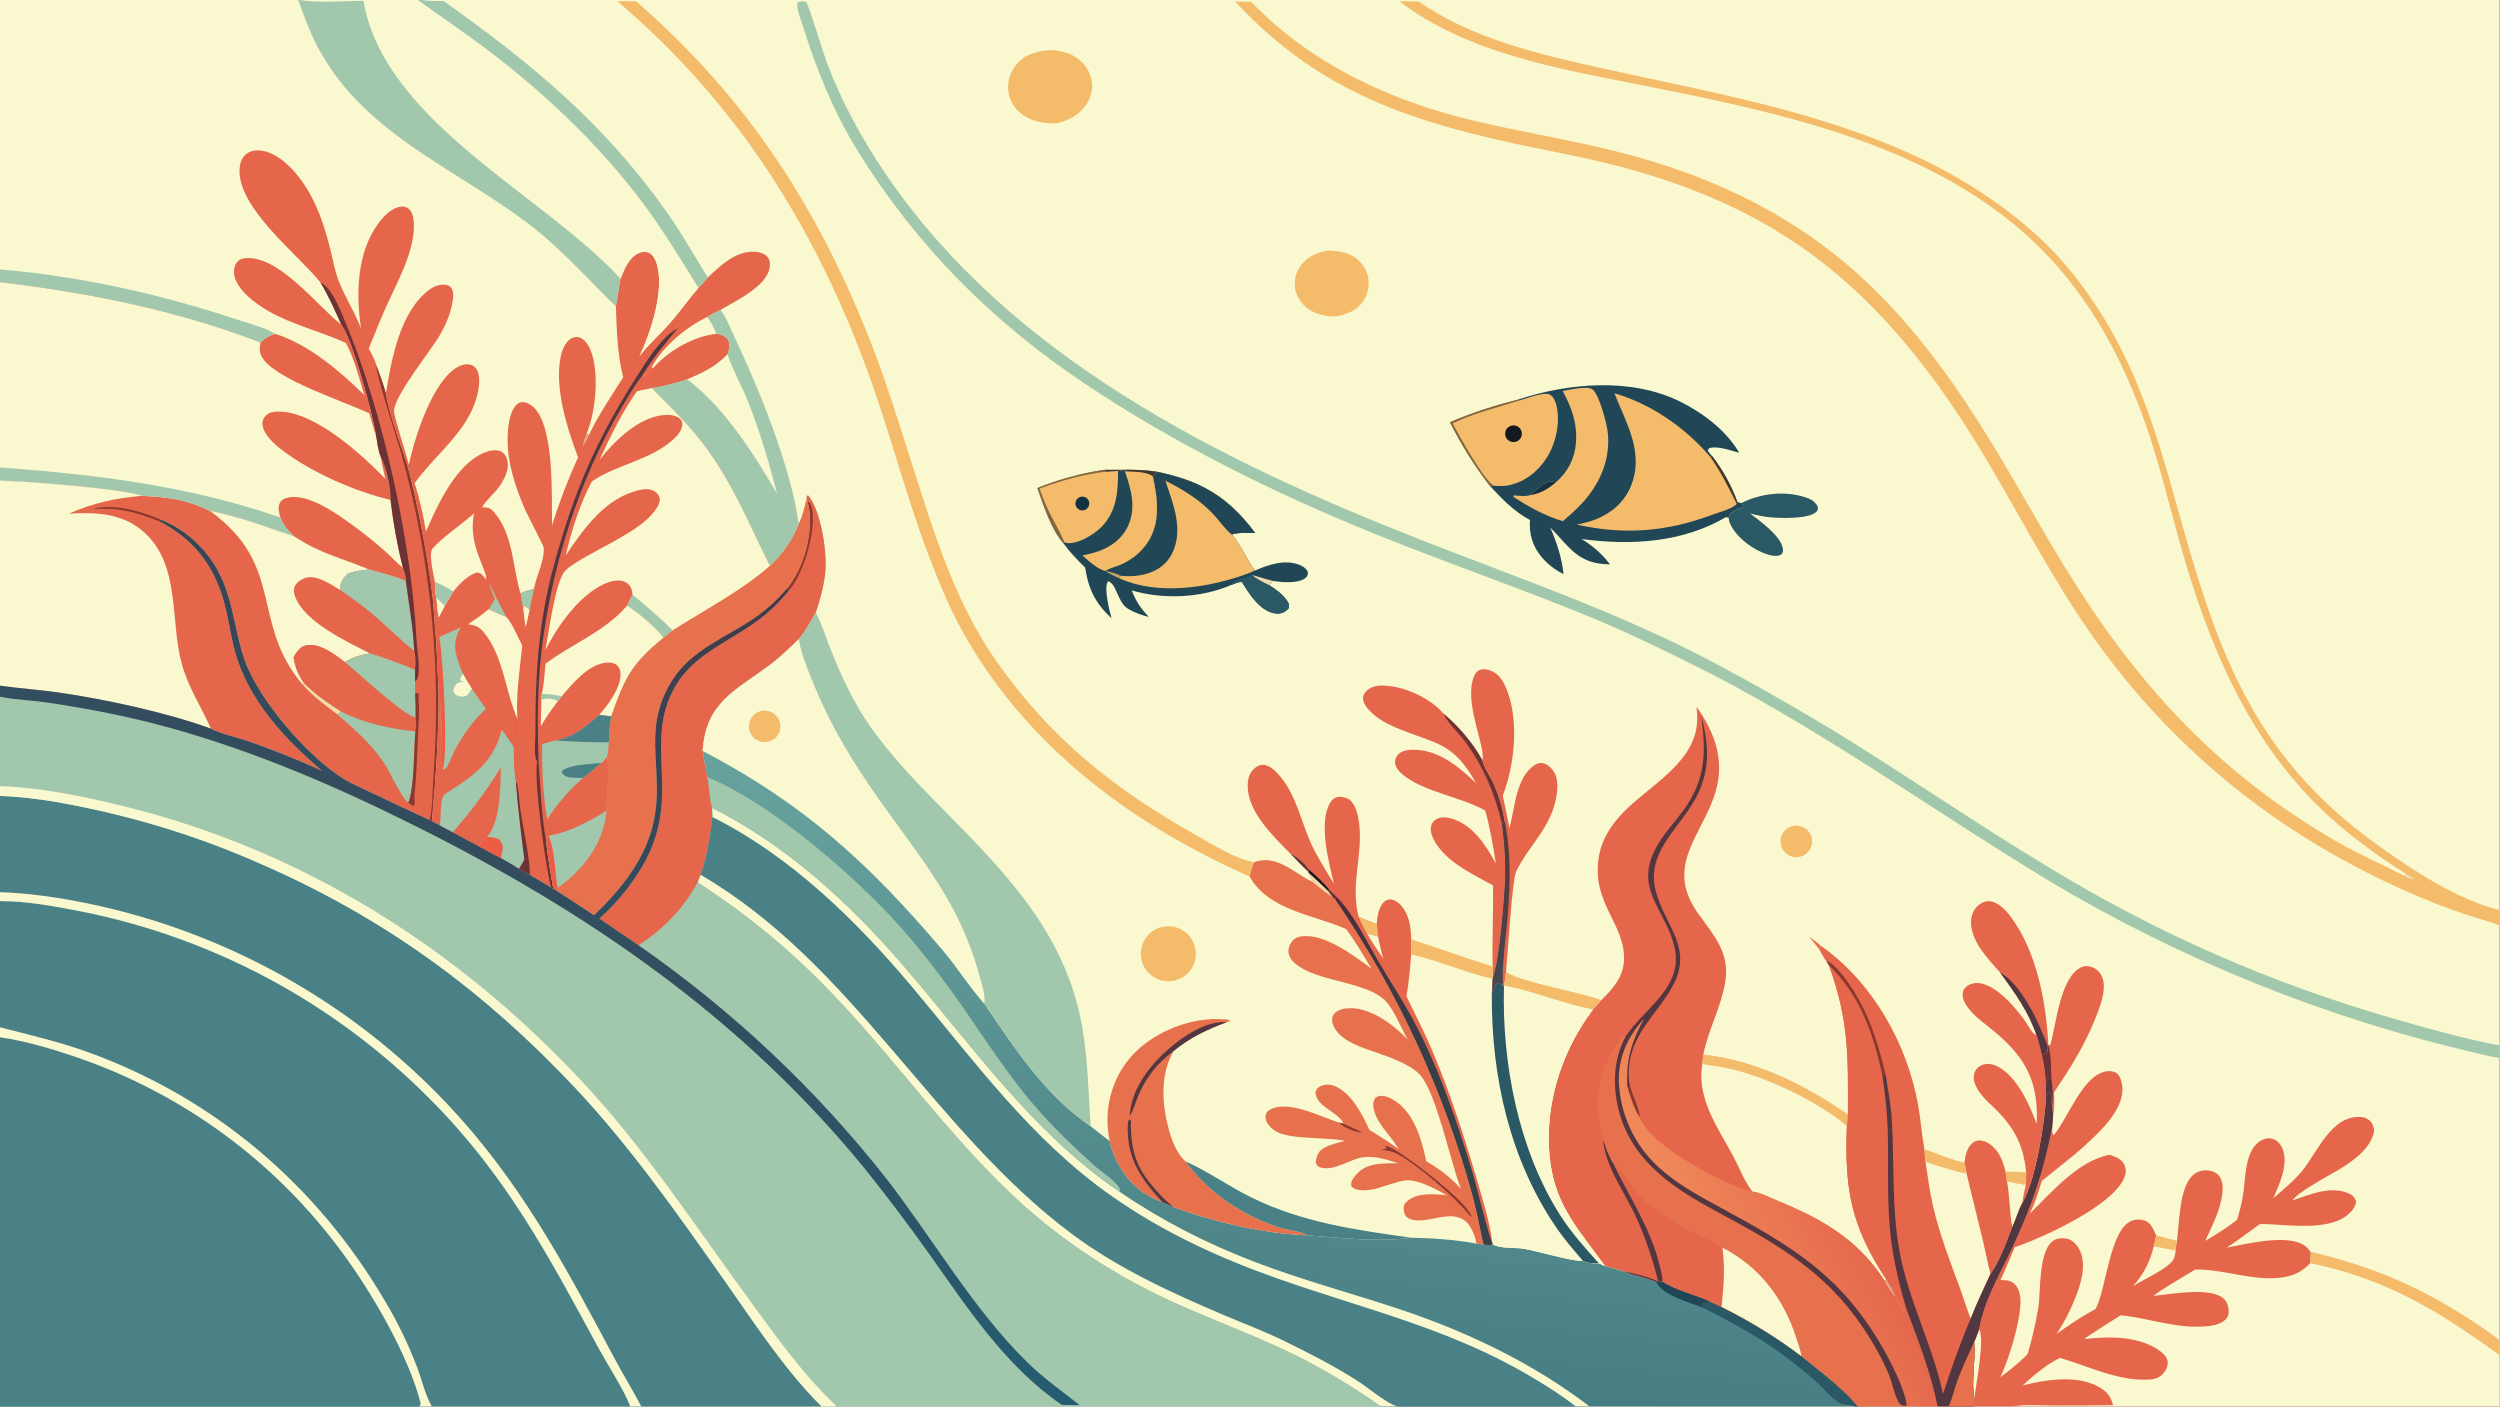 <?xml version="1.0" encoding="UTF-8"?> <svg xmlns="http://www.w3.org/2000/svg" xmlns:xlink="http://www.w3.org/1999/xlink" width="3839" height="2160" viewBox="0 0 3839 2160"><rect x="0" y="0" width="3839" height="2160" fill="#808080" stroke="none"/><path fill="#F9F8CF" transform="matrix(2.109 0 0 2.109 6.10352e-05 0)" d="M0 0L217.224 0L218.72 0L304.26 0L307.086 0L1820 0L1820 662.695L1820 674.053L1820 761.235L1820 770.239L1820 976.205L1820 986.78L1820 1024L1465.91 1024L1437.37 1024L1418.79 1024L1410.74 1024L1388.25 1024L1352.83 1024L1350.47 1024L1157.29 1024L1147.21 1024L1017.87 1024L1005.29 1024L609.208 1024L598.112 1024L466.92 1024L458.821 1024L314.398 1024L304.982 1024L0 1024L0 755.238L0 747.991L0 656.095L0 649.616L0 579.553L0 572.416L0 507.275L0 499.264L0 349.982L0 340.403L0 205.411L0 196.194L0 0Z"></path><path fill="#A1C7AD" transform="matrix(2.109 0 0 2.109 6.10352e-05 0)" d="M0 0L217.224 0L218.72 0L304.26 0C321.98 12.805 340.154 24.906 357.515 38.219C398.203 69.422 437.069 106.306 467.824 147.462C482.626 167.269 495.538 188.577 508.624 209.534C511.021 207.26 513.189 204.501 515.41 202.038C524.603 193.37 535.559 182.844 549.12 183.31C552.354 183.422 556.026 184.253 558.378 186.619C560.163 188.414 560.638 190.676 560.566 193.133C560.392 199.097 555.81 204.665 551.555 208.394C543.668 215.306 533.695 220.402 524.647 225.587C521.475 227.262 518.04 228.814 515.042 230.766C518.089 234.559 519.796 238.644 521.677 243.076C524.909 243.73 527.965 244.334 529.827 247.403C531.717 250.515 530.858 254.325 529.827 257.574C529.784 257.712 529.73 257.847 529.682 257.984C521.129 267.073 511.653 271.502 500.338 276.223C491.954 278.76 483.346 281.296 474.651 282.506C487.731 295.726 500.95 308.52 512.281 323.349C532.774 350.171 545.71 382.002 560.701 411.974C570.178 402.836 576.533 393.772 581.547 381.554C584.382 375.994 585.74 369.645 587.268 363.627L587.442 361.082L588.521 360.808C597.86 372.368 602.403 402.209 600.828 417.141C599.795 426.93 597.143 436.586 594.016 445.896C590.251 452.565 586.669 459.108 581.861 465.096C581.779 465.198 581.695 465.297 581.612 465.397C574.588 472.088 567.603 478.939 559.805 484.733C534.828 503.29 513.942 511.633 511.635 546.653C512.558 553.158 513.8 559.547 515.146 565.977C516.492 573.132 516.611 581.297 518.518 588.175L518.801 594.919C517.118 609.713 515.123 622.847 510.115 636.958L507.975 642.473C555.535 673.458 590.405 704.862 627.907 747.411C671.651 797.042 710.842 851.048 762.914 892.59C791.041 914.815 821.773 933.524 854.431 948.303C884.486 961.882 915.713 973.121 945.262 987.784C966.124 998.384 986.187 1010.49 1005.29 1024L609.208 1024L598.112 1024L466.92 1024L458.821 1024L314.398 1024L304.982 1024L0 1024L0 755.238L0 747.991L0 656.095L0 649.616L0 579.553L0 572.416L0 507.275L0 499.264L0 349.982L0 340.403L0 205.411L0 196.194L0 0Z"></path><path fill="#F9F8CF" transform="matrix(2.109 0 0 2.109 6.10352e-05 0)" d="M0 0L217.224 0L218.72 0L304.26 0C321.98 12.805 340.154 24.906 357.515 38.219C398.203 69.422 437.069 106.306 467.824 147.462C482.626 167.269 495.538 188.577 508.624 209.534C511.021 207.26 513.189 204.501 515.41 202.038C524.603 193.37 535.559 182.844 549.12 183.31C552.354 183.422 556.026 184.253 558.378 186.619C560.163 188.414 560.638 190.676 560.566 193.133C560.392 199.097 555.81 204.665 551.555 208.394C543.668 215.306 533.695 220.402 524.647 225.587C521.475 227.262 518.04 228.814 515.042 230.766C518.089 234.559 519.796 238.644 521.677 243.076C524.909 243.73 527.965 244.334 529.827 247.403C531.717 250.515 530.858 254.325 529.827 257.574C529.784 257.712 529.73 257.847 529.682 257.984C521.129 267.073 511.653 271.502 500.338 276.223C491.954 278.76 483.346 281.296 474.651 282.506C487.731 295.726 500.95 308.52 512.281 323.349C532.774 350.171 545.71 382.002 560.701 411.974C540.503 430.006 512.949 444.22 489.856 459.062L483.208 464.298C459.64 483.485 455.003 493.699 445.061 521.651C444.081 527.87 443.304 534.199 443.367 540.507C443.108 543.901 443.077 547.547 442.031 550.799C444.045 563.587 441.475 577.355 441.605 590.303C428.531 598.537 414.758 605.799 399.414 608.678C398.809 609.975 398.116 611.264 397.699 612.633C398.855 624.237 400.924 635.691 402.897 647.177L401.254 646.186C396.085 643.048 390.878 639.975 385.634 636.966C382.999 635.911 380.412 634.064 377.967 632.594C373.626 629.853 369.188 627.323 364.718 624.802C359.269 622.235 353.965 619.101 348.648 616.255L329.637 606.068C326.536 604.332 323.404 602.649 320.244 601.022L314.422 597.873L312.827 597.114C299.045 590.753 285.314 584.282 271.634 577.704C264.469 574.272 256.826 571.179 250.071 566.999C224.261 551.03 188.827 510.325 178.32 481.058C171.588 462.307 170.28 442.164 162.552 423.687C153.804 402.77 137.87 386.789 116.851 378.222L116.321 379.694C140.186 392.485 154.518 409.894 162.4 435.842C166.286 448.636 167.626 462.018 171.215 474.877C180.967 509.811 207.348 538.293 234.472 561.206C217.112 553.283 199.394 546.167 181.377 539.882C173.557 537.109 160.426 534.263 153.627 530.55C121.228 518.764 76.902 509.181 42.609 504.229C28.448 502.184 14.16 501.274 0 499.264L0 349.982L0 340.403L0 205.411L0 196.194L0 0Z"></path><path fill="#E5664A" transform="matrix(2.109 0 0 2.109 6.10352e-05 0)" d="M233.318 205.646C216.183 184.389 171.526 150.445 174.549 121.7C174.919 118.182 176.274 114.69 179.036 112.361C182.142 109.741 186.372 109.118 190.29 109.672C202.2 111.355 212.756 122.152 219.558 131.516C230.413 146.462 236.34 164.476 240.668 182.22C242.458 189.56 243.851 197.22 246.522 204.288C251.075 216.334 258.326 227.153 262.911 239.281C259.081 213.829 259.686 184.007 275.673 162.402C279.324 157.468 284.844 151.694 291.18 150.548C293.36 150.154 295.491 150.426 297.292 151.796C300.061 153.902 300.959 157.778 301.226 161.076C302.929 182.069 288.5 206.554 280.297 225.259C276.171 234.667 272.414 244.252 268.506 253.754C270.572 257.742 272.933 261.738 274.056 266.111C276.551 272.874 279.094 279.592 280.993 286.552C284.15 306.605 294.697 329.375 299.449 349.751C305.717 376.627 311.159 404.752 314.643 432.107C316.134 443.814 316.162 455.677 317.695 467.427L319.377 503.488C319.344 535.283 317.397 566.231 314.422 597.873L312.827 597.114C299.045 590.753 285.314 584.282 271.634 577.704C264.469 574.272 256.826 571.179 250.071 566.999C224.261 551.03 188.827 510.325 178.32 481.058C171.588 462.307 170.28 442.164 162.552 423.687C153.804 402.77 137.87 386.789 116.851 378.222L116.321 379.694C140.186 392.485 154.518 409.894 162.4 435.842C166.286 448.636 167.626 462.018 171.215 474.877C180.967 509.811 207.348 538.293 234.472 561.206C217.112 553.283 199.394 546.167 181.377 539.882C173.557 537.109 160.426 534.263 153.627 530.55C121.228 518.764 76.902 509.181 42.609 504.229C28.448 502.184 14.16 501.274 0 499.264L0 349.982L0 340.403L0 205.411C64.289 213.026 129.141 226.013 189.704 249.321C188.822 253.996 188.852 257.288 191.652 261.311C202.324 276.644 250.242 292.126 268.964 300.906C270.663 306.443 272.027 312.183 273.912 317.647C271.785 302.978 256.783 246.91 248.527 236.364C243.834 225.961 239.258 215.412 233.318 205.646Z"></path><path fill="#F9F8CF" transform="matrix(2.109 0 0 2.109 6.10352e-05 0)" d="M0 205.411C64.289 213.026 129.141 226.013 189.704 249.321C188.822 253.996 188.852 257.288 191.652 261.311C202.324 276.644 250.242 292.126 268.964 300.906C270.663 306.443 272.027 312.183 273.912 317.647C274.632 322.164 275.38 328.01 277.076 332.256C281.388 340.487 284.559 354.761 284.356 363.982C286.247 380.466 289.312 397.366 293.41 413.449C294.629 416.771 295.583 419.511 295.516 423.086C286.832 419.346 277.727 417.28 268.669 414.706C248.227 406.106 233.662 403.419 214.177 390.576C194.356 383.97 173.554 375.865 153.006 372.113C136.082 363.62 122.035 361.93 103.318 361.037C88.76 355.738 17.984 350.312 0 349.982L0 340.403L0 205.411Z"></path><path fill="#E5664A" transform="matrix(2.109 0 0 2.109 6.10352e-05 0)" d="M284.356 363.982C258.459 357.933 226.455 343.811 205.442 327.76C199.754 323.415 191.669 316.358 191.044 308.671C190.858 306.385 192.028 304.18 193.588 302.58C196.09 300.012 199.794 299.625 203.198 299.666C229.604 299.981 263.599 331.081 280.637 348.729C279.27 343.272 278.178 337.771 277.076 332.256C281.388 340.487 284.559 354.761 284.356 363.982Z"></path><path fill="#E5664A" transform="matrix(2.109 0 0 2.109 6.10352e-05 0)" d="M204.098 376.811C203.208 373.3 201.958 369.145 203.987 365.769C205.336 363.522 208.047 362.574 210.493 362.141C224.908 359.594 245.096 373.935 256.22 382.003C264.768 388.179 273.001 394.78 280.886 401.782C285.05 405.505 289.019 410.069 293.41 413.449C294.629 416.771 295.583 419.511 295.516 423.086C286.832 419.346 277.727 417.28 268.669 414.706C248.227 406.106 233.662 403.419 214.177 390.576C209.53 386.395 206.567 382.601 204.098 376.811Z"></path><path fill="#A1C7AD" transform="matrix(2.109 0 0 2.109 6.10352e-05 0)" d="M0 340.403C69.053 345.371 138.405 353.868 204.098 376.811C206.567 382.601 209.53 386.395 214.177 390.576C194.356 383.97 173.554 375.865 153.006 372.113C136.082 363.62 122.035 361.93 103.318 361.037C88.76 355.738 17.984 350.312 0 349.982L0 340.403Z"></path><path fill="#F9F8CF" transform="matrix(2.109 0 0 2.109 6.10352e-05 0)" d="M0 349.982C17.984 350.312 88.76 355.738 103.318 361.037C84.077 362.653 67.97 366.175 50.257 373.957C69.756 372.85 89.328 373.614 104.803 387.425C131.651 411.387 123.731 452.041 132.352 483.335C137.125 500.662 146.415 514.488 153.627 530.55C121.228 518.764 76.902 509.181 42.609 504.229C28.448 502.184 14.16 501.274 0 499.264L0 349.982Z"></path><path fill="#F9F8CF" transform="matrix(2.109 0 0 2.109 6.10352e-05 0)" d="M153.006 372.113C173.554 375.865 194.356 383.97 214.177 390.576C233.662 403.419 248.227 406.106 268.669 414.706C277.727 417.28 286.832 419.346 295.516 423.086C297.715 439.831 300.833 457.105 301.599 473.952C302.905 477.938 302.454 483.566 302.25 487.752C291.626 483.236 280.381 479.173 269.352 475.76C262.578 476.98 257.145 478.433 251.213 482.131C244.117 476.759 233.319 468.474 223.976 469.745C220.368 470.236 218.064 472.085 216.012 474.942C215.154 476.137 214.415 477.4 213.724 478.697C215.084 486.154 217.044 491.206 221.402 497.523L220.652 498.732C181.902 453.746 208.328 412.246 153.006 372.113Z"></path><path fill="#E5664A" transform="matrix(2.109 0 0 2.109 6.10352e-05 0)" d="M268.669 414.706C277.727 417.28 286.832 419.346 295.516 423.086C297.715 439.831 300.833 457.105 301.599 473.952C302.905 477.938 302.454 483.566 302.25 487.752C291.626 483.236 280.381 479.173 269.352 475.76C252.717 467.181 220.754 452.651 214.538 433.371C213.761 430.96 213.705 428.542 214.985 426.29C216.481 423.656 219.739 421.508 222.648 420.688C230.779 418.398 240.879 425.619 247.559 429.438C247.73 423.753 249.299 421.681 253.193 417.634C253.357 417.576 253.519 417.515 253.684 417.46C258.755 415.749 263.378 415.155 268.669 414.706Z"></path><path fill="#A1C7AD" transform="matrix(2.109 0 0 2.109 6.10352e-05 0)" d="M268.669 414.706C277.727 417.28 286.832 419.346 295.516 423.086C297.715 439.831 300.833 457.105 301.599 473.952C291.149 465.666 281.591 455.967 271.44 447.282C263.874 440.808 255.72 435.123 247.559 429.438C247.73 423.753 249.299 421.681 253.193 417.634C253.357 417.576 253.519 417.515 253.684 417.46C258.755 415.749 263.378 415.155 268.669 414.706Z"></path><path fill="#E5664A" transform="matrix(2.109 0 0 2.109 6.10352e-05 0)" d="M213.724 478.697C214.415 477.4 215.154 476.137 216.012 474.942C218.064 472.085 220.368 470.236 223.976 469.745C233.319 468.474 244.117 476.759 251.213 482.131C257.145 478.433 262.578 476.98 269.352 475.76C280.381 479.173 291.626 483.236 302.25 487.752L302.231 496.132C302.217 498.887 301.995 501.863 302.304 504.589C302.47 510.555 302.767 516.549 302.62 522.516C303.032 526.076 303.272 529.032 302.494 532.558C283.862 530.609 265.031 526.595 248.218 518.069L245.806 520.322C237.217 513.71 227.701 507.035 220.652 498.732L221.402 497.523C217.044 491.206 215.084 486.154 213.724 478.697Z"></path><path fill="#A1C7AD" transform="matrix(2.109 0 0 2.109 6.10352e-05 0)" d="M269.352 475.76C280.381 479.173 291.626 483.236 302.25 487.752L302.231 496.132C302.217 498.887 301.995 501.863 302.304 504.589C302.47 510.555 302.767 516.549 302.62 522.516C292.958 520.101 261.276 490.365 251.213 482.131C257.145 478.433 262.578 476.98 269.352 475.76Z"></path><path fill="#F0DBAB" transform="matrix(2.109 0 0 2.109 6.10352e-05 0)" d="M221.402 497.523C229.681 505.796 238.354 511.809 248.218 518.069L245.806 520.322C237.217 513.71 227.701 507.035 220.652 498.732L221.402 497.523Z"></path><path fill="#A1C7AD" transform="matrix(2.109 0 0 2.109 6.10352e-05 0)" d="M248.218 518.069C265.031 526.595 283.862 530.609 302.494 532.558C301.222 546.271 301.875 572.921 297.277 584.682C291.403 579.427 284.33 562.561 279.321 555.121C270.258 541.661 258.045 530.796 245.806 520.322L248.218 518.069Z"></path><path fill="#6B3336" transform="matrix(2.109 0 0 2.109 6.10352e-05 0)" d="M233.318 205.646C241.14 208.842 247.528 225.144 250.68 232.633C278.963 299.831 299.41 393.826 303.341 466.419C303.763 474.207 306.336 487.172 303.809 494.464L302.231 496.132L302.25 487.752C302.454 483.566 302.905 477.938 301.599 473.952C300.833 457.105 297.715 439.831 295.516 423.086C295.583 419.511 294.629 416.771 293.41 413.449C289.312 397.366 286.247 380.466 284.356 363.982C284.559 354.761 281.388 340.487 277.076 332.256C275.38 328.01 274.632 322.164 273.912 317.647C271.785 302.978 256.783 246.91 248.527 236.364C243.834 225.961 239.258 215.412 233.318 205.646Z"></path><path fill="#89372F" transform="matrix(2.109 0 0 2.109 6.10352e-05 0)" d="M274.056 266.111C276.551 272.874 279.094 279.592 280.993 286.552C284.15 306.605 294.697 329.375 299.449 349.751C305.717 376.627 311.159 404.752 314.643 432.107C316.134 443.814 316.162 455.677 317.695 467.427L319.377 503.488C319.344 535.283 317.397 566.231 314.422 597.873L312.827 597.114C315.081 588.629 314.898 573.973 315.614 564.872C321.497 485.685 313.493 406.078 291.963 329.648C289.258 320.158 273.001 270.261 274.056 266.111Z"></path><path fill="#89372F" transform="matrix(2.109 0 0 2.109 6.10352e-05 0)" d="M302.304 504.589L304.304 504.629C304.64 505.407 305.054 505.888 304.892 506.732C304.361 509.495 305.07 511.71 305.099 514.432C305.179 522.035 304.534 530.044 304.239 537.682C303.836 547.677 303.356 557.669 302.799 567.657C302.449 573.047 301.453 578.192 301.893 583.615C301.986 584.757 301.829 585.465 301.565 586.566L300.374 586.813L299.989 586.474C299.109 585.708 298.41 585.053 297.277 584.682C301.875 572.921 301.222 546.271 302.494 532.558C303.272 529.032 303.032 526.076 302.62 522.516C302.767 516.549 302.47 510.555 302.304 504.589Z"></path><path fill="#89372F" transform="matrix(2.109 0 0 2.109 6.10352e-05 0)" d="M116.321 379.694C105.683 375.524 94.461 371.575 82.965 370.681C77.975 370.293 72.876 370.639 67.829 370.311C84.67 366.976 101.459 371.908 116.851 378.222L116.321 379.694Z"></path><path fill="#E5664A" transform="matrix(2.109 0 0 2.109 6.10352e-05 0)" d="M515.41 202.038C524.603 193.37 535.559 182.844 549.12 183.31C552.354 183.422 556.026 184.253 558.378 186.619C560.163 188.414 560.638 190.676 560.566 193.133C560.392 199.097 555.81 204.665 551.555 208.394C543.668 215.306 533.695 220.402 524.647 225.587C521.475 227.262 518.04 228.814 515.042 230.766C518.089 234.559 519.796 238.644 521.677 243.076C524.909 243.73 527.965 244.334 529.827 247.403C531.717 250.515 530.858 254.325 529.827 257.574C529.784 257.712 529.73 257.847 529.682 257.984C521.129 267.073 511.653 271.502 500.338 276.223C491.954 278.76 483.346 281.296 474.651 282.506C487.731 295.726 500.95 308.52 512.281 323.349C532.774 350.171 545.71 382.002 560.701 411.974C540.503 430.006 512.949 444.22 489.856 459.062L483.208 464.298C459.64 483.485 455.003 493.699 445.061 521.651C444.081 527.87 443.304 534.199 443.367 540.507C443.108 543.901 443.077 547.547 442.031 550.799C444.045 563.587 441.475 577.355 441.605 590.303C428.531 598.537 414.758 605.799 399.414 608.678C398.809 609.975 398.116 611.264 397.699 612.633C398.855 624.237 400.924 635.691 402.897 647.177L401.254 646.186C396.085 643.048 390.878 639.975 385.634 636.966C382.999 635.911 380.412 634.064 377.967 632.594C373.626 629.853 369.188 627.323 364.718 624.802C359.269 622.235 353.965 619.101 348.648 616.255L329.637 606.068C326.536 604.332 323.404 602.649 320.244 601.022L314.422 597.873C317.397 566.231 319.344 535.283 319.377 503.488L317.695 467.427C316.162 455.677 316.134 443.814 314.643 432.107C311.159 404.752 305.717 376.627 299.449 349.751C294.697 329.375 284.15 306.605 280.993 286.552C284.929 261.898 291.183 226.674 312.792 210.813C316.155 208.345 320.401 206.786 324.618 207.373C325.875 207.548 327.677 208.316 328.422 209.405C330.822 212.913 329.934 217.743 329.146 221.657C327.504 229.817 324.123 237.388 319.953 244.547C313.711 255.262 286.469 288.851 286.945 299.487C287.188 304.909 295.655 329.971 297.706 338.44C301.669 318.913 314.451 279.563 331.564 268.222C334.511 266.269 338.285 264.742 341.874 265.364C344.042 265.74 345.841 266.991 347.013 268.848C350.338 274.119 348.642 283.467 347.132 289.06C340.28 314.444 316.716 331.065 301.932 351.745C305.486 363.081 308.205 375.261 310.177 386.975C318.713 367.493 331.852 337.948 353.075 329.399C356.391 328.063 361.101 327.119 364.502 328.603C366.959 329.675 368.544 332.156 369.265 334.652C371.014 340.71 367.969 347.26 364.87 352.33C361.052 358.579 354.489 363.339 351.005 369.339C354.751 369.491 356.57 369.413 359.287 372.423C373.852 388.561 373.029 412.737 379.046 432.22C381.802 430.348 385.55 429.698 388.756 428.837C390.399 419.464 396.663 408.03 395.876 398.653C395.759 397.251 383.924 374.675 382.406 371.196C376.675 358.055 371.809 344.062 370.12 329.755C369.008 320.329 369.148 302.582 375.556 295.222C376.781 293.816 378.294 292.888 380.182 292.805C383.311 292.668 386.358 294.471 388.566 296.563C403.831 311.028 401.572 361.644 401.931 382.473C407.198 365.748 413.688 348.913 420.9 332.93C412.949 312.023 403.598 282.461 408.211 259.858C409.2 255.015 411.378 249.181 415.855 246.506C417.747 245.376 419.94 245.027 422.035 245.761C425.667 247.032 428.164 250.813 429.655 254.187C436.581 269.861 433.939 298.917 427.531 314.599L427.179 315.448L428.694 316.971C435.793 302.135 444.948 288.544 453.797 274.727C449.53 258.382 449.032 239.964 448.435 223.144C449.58 216.409 450.686 209.667 451.753 202.918C454.751 195.923 457.733 187.475 465.305 184.206C467.534 183.244 469.943 182.968 472.221 183.936C475.241 185.219 476.977 188.432 477.972 191.404C484.276 210.239 473.936 242.198 465.533 259.389C472.325 250.551 480.457 243.568 487.758 235.288C495.058 227.009 501.308 217.835 508.624 209.534C511.021 207.26 513.189 204.501 515.41 202.038Z"></path><path fill="#E5664A" transform="matrix(2.109 0 0 2.109 6.10352e-05 0)" d="M521.677 243.076C524.909 243.73 527.965 244.334 529.827 247.403C531.717 250.515 530.858 254.325 529.827 257.574C529.784 257.712 529.73 257.847 529.682 257.984C521.129 267.073 511.653 271.502 500.338 276.223C491.954 278.76 483.346 281.296 474.651 282.506C487.731 295.726 500.95 308.52 512.281 323.349C532.774 350.171 545.71 382.002 560.701 411.974C540.503 430.006 512.949 444.22 489.856 459.062L483.208 464.298C459.64 483.485 455.003 493.699 445.061 521.651C444.081 527.87 443.304 534.199 443.367 540.507C443.108 543.901 443.077 547.547 442.031 550.799C444.045 563.587 441.475 577.355 441.605 590.303C428.531 598.537 414.758 605.799 399.414 608.678C398.809 609.975 398.116 611.264 397.699 612.633C394.237 593.889 393.53 573.598 392.151 554.554C391.209 527.932 391.196 500.759 394.267 474.278C401.341 413.282 421.527 348.896 453.029 296.077C457.381 288.781 461.776 280.927 467.068 274.29L468.017 272.776C470.071 270.958 472.105 269.244 474.338 267.646L475.806 267.732C486.654 255.338 505.347 244.708 521.677 243.076Z"></path><path fill="#F9F8CF" transform="matrix(2.109 0 0 2.109 6.10352e-05 0)" d="M463.837 284.811L474.651 282.506C487.731 295.726 500.95 308.52 512.281 323.349C532.774 350.171 545.71 382.002 560.701 411.974C540.503 430.006 512.949 444.22 489.856 459.062L483.208 464.298C475.336 455.034 466.68 447.801 456.665 440.96L460.532 432.986C460.468 431.589 460.168 430.103 459.724 428.778C458.96 426.495 457.374 424.778 455.203 423.754C451.736 422.119 447.278 422.537 443.74 423.72C423.545 430.469 406.21 455.206 397.148 473.348C399.45 461.27 404.313 423.053 411.588 415.516C417.73 409.151 439.257 398.672 447.918 393.674C456.905 388.488 466.649 383.015 473.833 375.391C476.418 372.647 480.89 367.192 480.396 363.129C480.104 360.721 478.843 359.331 476.913 357.995C473.827 355.859 469.96 355.909 466.448 356.633C441.263 361.824 425.315 384.509 411.912 404.446C415.906 386.722 422.444 366.539 430.979 350.507C449.185 338.081 473.364 335.169 490.021 320.124C493.098 317.345 496.708 313.442 496.801 309.048C496.834 307.462 496.299 305.98 495.091 304.888C491.928 302.028 486.539 301.841 482.519 302.286C464.441 304.289 447.322 321.247 436.537 334.803C444.536 317.5 452.786 300.419 463.837 284.811Z"></path><path fill="#A1C7AD" transform="matrix(2.109 0 0 2.109 6.10352e-05 0)" d="M460.532 432.986C470.62 441.363 480.6 449.759 489.856 459.062L483.208 464.298C475.336 455.034 466.68 447.801 456.665 440.96L460.532 432.986Z"></path><path fill="#F9F8CF" transform="matrix(2.109 0 0 2.109 6.10352e-05 0)" d="M456.665 440.96C466.68 447.801 475.336 455.034 483.208 464.298C459.64 483.485 455.003 493.699 445.061 521.651L436.286 520.569C442.791 513.163 452.321 500.496 451.796 490.253C451.676 487.915 450.977 485.838 449.134 484.302C446.985 482.512 444.198 482.203 441.513 482.464C428.376 483.741 416.943 497.559 408.98 507.013L406.208 510.498C401.878 508.34 398.793 508.474 394.193 509.254L394.499 505.112C396.234 498.176 396.453 490.395 397.183 483.265C417.064 468.406 439.794 460.262 456.665 440.96Z"></path><path fill="#A1C7AD" transform="matrix(2.109 0 0 2.109 6.10352e-05 0)" d="M394.499 505.112C399.325 505.523 404.302 505.696 408.98 507.013L406.208 510.498C401.878 508.34 398.793 508.474 394.193 509.254L394.499 505.112Z"></path><path fill="#A1C7AD" transform="matrix(2.109 0 0 2.109 6.10352e-05 0)" d="M436.286 520.569L445.061 521.651C444.081 527.87 443.304 534.199 443.367 540.507C443.108 543.901 443.077 547.547 442.031 550.799C440.878 552.303 439.591 554.493 438.01 555.525C433.542 559.209 429.035 562.844 424.489 566.431C414.409 575.19 405.64 585.353 398.451 596.607C395.32 578.687 394.487 559.966 394.763 541.79C397.836 540.732 401.075 539.995 404.215 539.149C416.744 537.528 427.178 528.622 436.286 520.569Z"></path><path fill="#4A8186" transform="matrix(2.109 0 0 2.109 6.10352e-05 0)" d="M436.286 520.569L445.061 521.651C444.081 527.87 443.304 534.199 443.367 540.507C430.305 540.518 417.246 540.065 404.215 539.149C416.744 537.528 427.178 528.622 436.286 520.569Z"></path><path fill="#4A8186" transform="matrix(2.109 0 0 2.109 6.10352e-05 0)" d="M424.489 566.431C421.447 566.381 418.343 566.37 415.316 566.089C412.574 565.836 410.746 564.818 408.975 562.721L409.417 561.042C415.748 556.427 430.121 556.44 438.01 555.525C433.542 559.209 429.035 562.844 424.489 566.431Z"></path><path fill="#F9F8CF" transform="matrix(2.109 0 0 2.109 6.10352e-05 0)" d="M394.193 509.254C398.793 508.474 401.878 508.34 406.208 510.498C401.721 516.482 397.503 522.405 393.757 528.884L394.193 509.254Z"></path><path fill="#E7704D" transform="matrix(2.109 0 0 2.109 6.10352e-05 0)" d="M468.017 272.776C470.071 270.958 472.105 269.244 474.338 267.646L475.806 267.732C473.698 270.127 471.713 272.893 468.804 274.31L467.068 274.29L468.017 272.776Z"></path><path fill="#A1C7AD" transform="matrix(2.109 0 0 2.109 6.10352e-05 0)" d="M320.244 601.022C321.274 595.331 320.384 584.571 322.696 579.832C323.68 577.818 327.703 575.751 329.534 574.582C346.929 563.477 360.305 552.539 365.217 531.287C368.533 535.314 371.289 539.736 374.126 544.105C374.117 552.579 374.091 561.168 375.646 569.528C377.165 588.425 379.42 607.066 381.84 625.857L377.967 632.594C373.626 629.853 369.188 627.323 364.718 624.802C359.269 622.235 353.965 619.101 348.648 616.255L329.637 606.068C326.536 604.332 323.404 602.649 320.244 601.022Z"></path><path fill="#E5664A" transform="matrix(2.109 0 0 2.109 6.10352e-05 0)" d="M329.637 606.068C342.839 590.947 354.188 575.9 364.671 558.737C364.401 572.645 364.392 598.737 354.565 609.422C352.181 610.42 349.783 613.91 348.648 616.255L329.637 606.068Z"></path><path fill="#EE5C46" transform="matrix(2.109 0 0 2.109 6.10352e-05 0)" d="M348.648 616.255C349.783 613.91 352.181 610.42 354.565 609.422C358.003 609.58 360.713 609.617 363.736 611.448C365.466 613.783 366.357 615.38 365.973 618.385C365.72 620.375 365.238 622.354 364.825 624.316L364.718 624.802C359.269 622.235 353.965 619.101 348.648 616.255Z"></path><path fill="#A1C7AD" transform="matrix(2.109 0 0 2.109 6.10352e-05 0)" d="M335.55 456.756C331.479 463.648 330.383 469.394 332.392 477.25C333.554 481.793 335.284 486.367 337.137 490.666C339.177 494.372 341.241 498.005 343.568 501.539L353.876 516.121C343.97 525.365 336.97 535.126 330.736 547.159C329.131 550.257 326.238 558.875 323.371 560.452L322.575 560.096C319.255 553.832 322.134 532.367 321.516 523.972L320.637 531.777C320.492 522.818 321.439 512.166 319.377 503.488L317.695 467.427C318.144 466.114 319.116 464.91 319.873 463.746L335.55 456.756Z"></path><path fill="#EE5C46" transform="matrix(2.109 0 0 2.109 6.10352e-05 0)" d="M317.695 467.427C318.144 466.114 319.116 464.91 319.873 463.746C322.676 478.257 326.205 547.499 322.575 560.096C319.255 553.832 322.134 532.367 321.516 523.972L320.637 531.777C320.492 522.818 321.439 512.166 319.377 503.488L317.695 467.427Z"></path><path fill="#F9F8CF" transform="matrix(2.109 0 0 2.109 6.10352e-05 0)" d="M337.137 490.666C339.177 494.372 341.241 498.005 343.568 501.539C342.49 503.416 341.316 504.892 339.832 506.464C337.708 507.498 335.457 507.485 333.268 506.591C331.031 505.678 330.661 504.806 329.991 502.708C330.446 501.295 330.867 499.885 331.804 498.707C333.671 496.361 335.37 496.784 338.179 496.471C337.248 496.387 335.948 495.757 335.028 495.459L335.096 494.045L335.084 495.155C335.272 493.207 336.002 492.226 337.137 490.666Z"></path><path fill="#523741" transform="matrix(2.109 0 0 2.109 6.10352e-05 0)" d="M391.059 554.356C390.947 554.192 390.815 554.041 390.725 553.865C388.596 549.707 389.89 538.857 389.864 534.057C389.644 492.196 391.938 453.952 402.877 413.261C417.323 359.528 433.323 321.612 463.526 274.38C471.265 262.277 480.85 246.14 493.6 238.811C484.537 249.808 475.494 260.599 468.017 272.776L467.068 274.29C461.776 280.927 457.381 288.781 453.029 296.077C421.527 348.896 401.341 413.282 394.267 474.278C391.196 500.759 391.209 527.932 392.151 554.554L391.059 554.356Z"></path><path fill="#F9F8CF" transform="matrix(2.109 0 0 2.109 6.10352e-05 0)" d="M515.042 230.766C518.089 234.559 519.796 238.644 521.677 243.076C505.347 244.708 486.654 255.338 475.806 267.732L474.338 267.646C482.366 252.36 499.71 238.014 515.042 230.766Z"></path><path fill="#6B3336" transform="matrix(2.109 0 0 2.109 6.10352e-05 0)" d="M391.059 554.356L392.151 554.554C393.53 573.598 394.237 593.889 397.699 612.633C398.855 624.237 400.924 635.691 402.897 647.177L401.254 646.186C397.013 629.877 388.688 569.581 391.059 554.356Z"></path><path fill="#6B3336" transform="matrix(2.109 0 0 2.109 6.10352e-05 0)" d="M375.646 569.528L376.462 569.753C377.747 576.802 378.058 583.859 379.092 590.93C380.457 600.261 386.637 629.273 385.634 636.966C382.999 635.911 380.412 634.064 377.967 632.594L381.84 625.857C379.42 607.066 377.165 588.425 375.646 569.528Z"></path><path fill="#A1C7AD" transform="matrix(2.109 0 0 2.109 6.10352e-05 0)" d="M379.046 432.22C381.802 430.348 385.55 429.698 388.756 428.837L385.627 444.074C384.421 443.002 383.308 442.202 381.896 441.419L380.898 442.378C379.8 439.439 379.586 435.364 379.046 432.22Z"></path><path fill="#F9F8CF" transform="matrix(2.109 0 0 2.109 6.10352e-05 0)" d="M380.898 442.378L381.896 441.419C383.308 442.202 384.421 443.002 385.627 444.074L382.823 456.745C381.938 451.968 381.393 447.205 380.898 442.378Z"></path><path fill="#E3A886" transform="matrix(2.109 0 0 2.109 6.10352e-05 0)" d="M427.179 315.448L428.694 316.971C427.539 319.719 426.417 322.107 424.682 324.553C424.381 321.763 426.218 318.087 427.179 315.448Z"></path><path fill="#F9F8CF" transform="matrix(2.109 0 0 2.109 6.10352e-05 0)" d="M345.159 373.827C340.375 396.956 355.058 414.956 353.991 422.014C351.776 419.514 351.067 417.571 347.771 416.769C340.93 418.322 334.304 425.348 330.089 430.712L323.842 441.066L319.461 449.426C318.478 444.767 318.198 439.992 317.794 435.256C316.587 432.087 316.855 426.989 316.584 423.539C315.838 418.96 311.906 403.056 314.851 399.554C321.612 391.515 336.705 381.261 345.159 373.827Z"></path><path fill="#A1C7AD" transform="matrix(2.109 0 0 2.109 6.10352e-05 0)" d="M316.584 423.539C321.066 425.798 325.955 427.867 330.089 430.712L323.842 441.066L319.461 449.426C318.478 444.767 318.198 439.992 317.794 435.256C316.587 432.087 316.855 426.989 316.584 423.539Z"></path><path fill="#F9F8CF" transform="matrix(2.109 0 0 2.109 6.10352e-05 0)" d="M317.794 435.256L323.842 441.066L319.461 449.426C318.478 444.767 318.198 439.992 317.794 435.256Z"></path><path fill="#F9F8CF" transform="matrix(2.109 0 0 2.109 6.10352e-05 0)" d="M355.869 443.555C360.038 445.393 364.196 447.384 368.489 448.912C373.253 454.167 376.887 463.658 380.258 470.029C378.45 487.464 375.648 505.777 376.683 523.294C367.787 503.108 366.748 478.113 352.251 460.381C349.576 457.109 346.698 455.271 342.468 454.865L341.604 454.791L341.336 454.218C346.375 450.851 351.187 447.407 355.869 443.555Z"></path><path fill="#A1C7AD" transform="matrix(2.109 0 0 2.109 6.10352e-05 0)" d="M360.406 436.002C358.848 432.447 356.749 428.608 356.187 424.759C360.234 432.814 364.101 441.039 368.489 448.912C364.196 447.384 360.038 445.393 355.869 443.555L360.406 436.002Z"></path><path fill="#EE5C46" transform="matrix(2.109 0 0 2.109 6.10352e-05 0)" d="M375.16 523.258C378.084 526.709 376.801 532.838 376.511 537.169C375.125 532.44 375.108 528.12 375.16 523.258Z"></path><path fill="#F9F8CF" transform="matrix(2.109 0 0 2.109 6.10352e-05 0)" d="M218.72 0L304.26 0C321.98 12.805 340.154 24.906 357.515 38.219C398.203 69.422 437.069 106.306 467.824 147.462C482.626 167.269 495.538 188.577 508.624 209.534C501.308 217.835 495.058 227.009 487.758 235.288C480.457 243.568 472.325 250.551 465.533 259.389C473.936 242.198 484.276 210.239 477.972 191.404C476.977 188.432 475.241 185.219 472.221 183.936C469.943 182.968 467.534 183.244 465.305 184.206C457.733 187.475 454.751 195.923 451.753 202.918C395.507 141.524 280.012 89.019 264.603 0.668C251.41 0.579 231.02 2.407 218.72 0Z"></path><path fill="#A1C7AD" transform="matrix(2.109 0 0 2.109 6.10352e-05 0)" d="M217.224 0L218.72 0C231.02 2.407 251.41 0.579 264.603 0.668C280.012 89.019 395.507 141.524 451.753 202.918C450.686 209.667 449.58 216.409 448.435 223.144C426.604 201.738 407.184 179.591 382.453 161.18C328.649 121.127 263.46 96.098 230.758 33.214C225.205 22.537 221.207 11.323 217.224 0Z"></path><path fill="#E5664A" transform="matrix(2.109 0 0 2.109 6.10352e-05 0)" d="M251.831 249.696C233.409 241.22 212.789 236.507 195.234 226.382C186.206 221.175 173.412 211.802 170.776 201.347C169.997 198.261 170.263 194.1 172.171 191.462C173.751 189.277 175.284 188.429 177.917 188.095C202.409 184.997 230.773 222.517 248.002 235.965C248.175 236.101 248.352 236.231 248.527 236.364C256.783 246.91 271.785 302.978 273.912 317.647C272.027 312.183 270.663 306.443 268.964 300.906C250.242 292.126 202.324 276.644 191.652 261.311C188.852 257.288 188.822 253.996 189.704 249.321C193.017 246.1 195.812 244.449 200.229 243.052C224.924 250.736 246.99 269.931 265.291 287.62C261.429 274.958 258.088 261.384 251.831 249.696Z"></path><path fill="#A1C7AD" transform="matrix(2.109 0 0 2.109 6.10352e-05 0)" d="M0 196.194C58.724 201.11 118.16 214.493 174 233.143C181.971 235.805 193.28 238.549 200.229 243.052C195.812 244.449 193.017 246.1 189.704 249.321C129.141 226.013 64.289 213.026 0 205.411L0 196.194Z"></path><path fill="#4A8186" transform="matrix(2.109 0 0 2.109 6.10352e-05 0)" d="M0 656.095C19.379 656.088 38.73 659.703 57.707 663.346C154.421 682.326 243.229 729.86 312.672 799.814C368.31 855.46 399.177 913.933 436.056 982.006C441.466 991.992 455.741 1014.36 458.821 1024L314.398 1024L304.982 1024L0 1024L0 755.238L0 747.991L0 656.095Z"></path><path fill="#4A8186" transform="matrix(2.109 0 0 2.109 6.10352e-05 0)" d="M0 755.238C18.63 758.044 36.601 763.316 54.411 769.346C132.638 795.832 200.781 845.833 249.528 912.515C271.144 941.839 297.555 987.195 306.301 1021.82C305.935 1023.07 306.168 1023.32 304.982 1024L0 1024L0 755.238Z"></path><path fill="#F9F8CF" transform="matrix(2.109 0 0 2.109 6.10352e-05 0)" d="M0 747.991C21.659 753.596 42.958 758.428 64.074 766.08C156.061 799.415 230.476 862.701 280.02 946.779C289.229 962.114 297.078 978.226 303.478 994.93C306.922 1003.82 309.673 1015.88 314.398 1024L304.982 1024C306.168 1023.32 305.935 1023.07 306.301 1021.82C297.555 987.195 271.144 941.839 249.528 912.515C200.781 845.833 132.638 795.832 54.411 769.346C36.601 763.316 18.63 758.044 0 755.238L0 747.991Z"></path><path fill="#4A8186" transform="matrix(2.109 0 0 2.109 6.10352e-05 0)" d="M0 579.553C27.31 580.416 55.102 586.207 81.653 592.39C119.043 601.345 155.529 613.722 190.65 629.365C279.854 668.351 352.324 721.321 418.809 792.134C458.922 834.859 493.139 883.545 526.812 931.399C548.927 962.827 570.817 996.704 598.112 1024L466.92 1024L458.821 1024C455.741 1014.36 441.466 991.992 436.056 982.006C399.177 913.933 368.31 855.46 312.672 799.814C243.229 729.86 154.421 682.326 57.707 663.346C38.73 659.703 19.379 656.088 0 656.095L0 649.616L0 579.553Z"></path><path fill="#F9F8CF" transform="matrix(2.109 0 0 2.109 6.10352e-05 0)" d="M0 649.616C21.247 650.243 42.727 653.523 63.553 657.721C163.999 678.429 255.637 729.568 326.012 804.188C378.388 859.719 411.192 920.998 446.686 987.698C453.197 999.933 460.429 1011.78 466.92 1024L458.821 1024C455.741 1014.36 441.466 991.992 436.056 982.006C399.177 913.933 368.31 855.46 312.672 799.814C243.229 729.86 154.421 682.326 57.707 663.346C38.73 659.703 19.379 656.088 0 656.095L0 649.616Z"></path><path fill="#E5664A" transform="matrix(2.109 0 0 2.109 6.10352e-05 0)" d="M587.268 363.627L587.442 361.082L588.521 360.808C597.86 372.368 602.403 402.209 600.828 417.141C599.795 426.93 597.143 436.586 594.016 445.896C590.251 452.565 586.669 459.108 581.861 465.096C581.779 465.198 581.695 465.297 581.612 465.397C574.588 472.088 567.603 478.939 559.805 484.733C534.828 503.29 513.942 511.633 511.635 546.653C512.558 553.158 513.8 559.547 515.146 565.977C516.492 573.132 516.611 581.297 518.518 588.175L518.801 594.919C517.118 609.713 515.123 622.847 510.115 636.958L507.975 642.473C496.981 662.197 483.734 675.792 464.982 688.315L436.457 668.859C448.499 657.943 458.533 646.013 466.93 632.05C498.143 580.149 467.443 542.163 491.44 500.16C504.432 477.422 528.316 468.266 548.803 453.963C558.791 446.99 567.05 439.113 574.643 429.609L573.193 428.445C575.846 424.983 578.209 421.307 580.259 417.456C587.688 403.722 592.659 380.754 588.097 365.58L587.268 363.627Z"></path><path fill="#89372F" transform="matrix(2.109 0 0 2.109 6.10352e-05 0)" d="M588.097 365.58C588.972 365.921 589.679 365.897 590.078 366.798C594.948 377.799 588.938 401.354 584.513 412.078C582.034 418.083 578.922 424.697 574.643 429.609L573.193 428.445C575.846 424.983 578.209 421.307 580.259 417.456C587.688 403.722 592.659 380.754 588.097 365.58Z"></path><path fill="#E7704D" transform="matrix(2.109 0 0 2.109 6.10352e-05 0)" d="M587.268 363.627L588.097 365.58C592.659 380.754 587.688 403.722 580.259 417.456C578.209 421.307 575.846 424.983 573.193 428.445C565.737 436.917 558.243 443.97 548.88 450.319C528.375 464.221 503.751 473.095 489.771 494.848C454.077 550.384 513.933 588.944 432.541 666.465L405.071 648.415L402.897 647.177C400.924 635.691 398.855 624.237 397.699 612.633C398.116 611.264 398.809 609.975 399.414 608.678C414.758 605.799 428.531 598.537 441.605 590.303C441.475 577.355 444.045 563.587 442.031 550.799C443.077 547.547 443.108 543.901 443.367 540.507C443.304 534.199 444.081 527.87 445.061 521.651C455.003 493.699 459.64 483.485 483.208 464.298L489.856 459.062C512.949 444.22 540.503 430.006 560.701 411.974C570.178 402.836 576.533 393.772 581.547 381.554C584.382 375.994 585.74 369.645 587.268 363.627Z"></path><path fill="#A1C7AD" transform="matrix(2.109 0 0 2.109 6.10352e-05 0)" d="M441.605 590.303C439.971 610.748 428.608 627.918 413.216 640.972C410.862 642.933 408.454 644.827 405.993 646.651L405.071 648.415L402.897 647.177C400.924 635.691 398.855 624.237 397.699 612.633C398.116 611.264 398.809 609.975 399.414 608.678C414.758 605.799 428.531 598.537 441.605 590.303Z"></path><path fill="#EE5C46" transform="matrix(2.109 0 0 2.109 6.10352e-05 0)" d="M397.699 612.633C398.116 611.264 398.809 609.975 399.414 608.678C403.983 618.204 404.078 635.745 405.993 646.651L405.071 648.415L402.897 647.177C400.924 635.691 398.855 624.237 397.699 612.633Z"></path><defs><linearGradient id="gradient_0" gradientUnits="userSpaceOnUse" x1="542.659" y1="415.179" x2="358.127" y2="840.143"><stop offset="0" stop-color="#453844"></stop><stop offset="1" stop-color="#265C71"></stop></linearGradient></defs><path fill="url(#gradient_0)" transform="matrix(2.109 0 0 2.109 6.10352e-05 0)" d="M116.851 378.222C137.87 386.789 153.804 402.77 162.552 423.687C170.28 442.164 171.588 462.307 178.32 481.058C188.827 510.325 224.261 551.03 250.071 566.999C256.826 571.179 264.469 574.272 271.634 577.704C285.314 584.282 299.045 590.753 312.827 597.114L314.422 597.873L320.244 601.022C323.404 602.649 326.536 604.332 329.637 606.068L348.648 616.255C353.965 619.101 359.269 622.235 364.718 624.802C369.188 627.323 373.626 629.853 377.967 632.594C380.412 634.064 382.999 635.911 385.634 636.966C390.878 639.975 396.085 643.048 401.254 646.186L402.897 647.177L405.071 648.415L432.541 666.465C513.933 588.944 454.077 550.384 489.771 494.848C503.751 473.095 528.375 464.221 548.88 450.319C558.243 443.97 565.737 436.917 573.193 428.445L574.643 429.609C567.05 439.113 558.791 446.99 548.803 453.963C528.316 468.266 504.432 477.422 491.44 500.16C467.443 542.163 498.143 580.149 466.93 632.05C458.533 646.013 448.499 657.943 436.457 668.859L464.982 688.315C532.96 735.502 593.569 792.508 644.832 857.476C678.651 900.996 708.707 953.424 747.798 991.726C759.803 1003.49 773.072 1012.87 786.229 1023.18L773.069 1022.9C731.675 994.591 703.877 951.435 675.33 911.269C660.756 890.866 645.63 870.861 629.971 851.279C539.76 740.631 427.211 663.535 300.393 600.391C243.014 571.821 185.022 546.93 123.103 529.767C94.251 521.77 64.31 516.012 34.725 511.577C23.514 509.896 11.955 509.628 0.853 507.447L0 507.275L0 499.264C14.16 501.274 28.448 502.184 42.609 504.229C76.902 509.181 121.228 518.764 153.627 530.55C160.426 534.263 173.557 537.109 181.377 539.882C199.394 546.167 217.112 553.283 234.472 561.206C207.348 538.293 180.967 509.811 171.215 474.877C167.626 462.018 166.286 448.636 162.4 435.842C154.518 409.894 140.186 392.485 116.321 379.694L116.851 378.222Z"></path><path fill="#F9F8CF" transform="matrix(2.109 0 0 2.109 6.10352e-05 0)" d="M0 572.416C29.712 573.448 60.296 579.739 89.104 586.776C219.807 618.702 332.938 689.938 424.224 787.883C468.753 835.659 504.574 890.123 542.923 942.731C563.451 970.892 583.765 999.953 609.208 1024L598.112 1024C570.817 996.704 548.927 962.827 526.812 931.399C493.139 883.545 458.922 834.859 418.809 792.134C352.324 721.321 279.854 668.351 190.65 629.365C155.529 613.722 119.043 601.345 81.653 592.39C55.102 586.207 27.31 580.416 0 579.553L0 572.416Z"></path><defs><linearGradient id="gradient_1" gradientUnits="userSpaceOnUse" x1="903.521" y1="995.559" x2="943.209" y2="592.447"><stop offset="0" stop-color="#477E84"></stop><stop offset="1" stop-color="#68A29D"></stop></linearGradient></defs><path fill="url(#gradient_1)" transform="matrix(2.109 0 0 2.109 6.10352e-05 0)" d="M511.635 546.653C585.819 585.426 632.68 628.597 686.256 691.607C696.917 704.145 705.719 718.419 716.661 730.664C738.912 763.568 760.712 797.131 794.071 820.014L807.977 830.91C811.617 846.731 820.915 861.16 834.838 869.796C838.401 872.046 842.229 873.846 846.234 875.156C848.935 876.392 851.656 877.811 854.426 878.869C884.531 889.985 919.737 898.104 951.729 899.453C975.993 901.299 1003.17 904.579 1027.35 901.223C1042.81 901.479 1059.75 902.622 1074.95 905.497L1080.2 906.13C1082.42 906.382 1084.63 906.932 1086.71 905.942C1091.67 909.288 1103.18 908.206 1109.42 909.245C1119.25 910.882 1145.17 918.659 1152.57 918.083C1155.2 919.679 1161 920.076 1164.12 919.8L1168.57 921.807C1173.25 923.055 1177.9 924.377 1182.54 925.773C1190.1 929.064 1198.77 930.147 1206.09 933.573L1210.4 932.894C1219.41 939.269 1235.4 942.6 1246.07 948.051L1253.53 951.534C1274.04 961.825 1293.35 973.453 1311.63 987.398C1325.61 998.713 1341.23 1010.16 1352.83 1024L1350.47 1024L1157.29 1024L1147.21 1024L1017.87 1024L1005.29 1024C986.187 1010.49 966.124 998.384 945.262 987.784C915.713 973.121 884.486 961.882 854.431 948.303C821.773 933.524 791.041 914.815 762.914 892.59C710.842 851.048 671.651 797.042 627.907 747.411C590.405 704.862 555.535 673.458 507.975 642.473L510.115 636.958C515.123 622.847 517.118 609.713 518.801 594.919L518.518 588.175C516.611 581.297 516.492 573.132 515.146 565.977C513.8 559.547 512.558 553.158 511.635 546.653Z"></path><path fill="#4A8186" transform="matrix(2.109 0 0 2.109 6.10352e-05 0)" d="M518.518 588.175C572.471 615.231 618.676 657.574 657.784 703.018C707.752 761.085 751.178 824.126 815.417 867.891C846.193 888.926 878.474 905.351 913.258 918.7C948.712 932.305 985.46 941.966 1021.41 954.057C1069.55 970.246 1116.87 993.043 1157.29 1024L1147.21 1024L1017.87 1024L1005.29 1024C986.187 1010.49 966.124 998.384 945.262 987.784C915.713 973.121 884.486 961.882 854.431 948.303C821.773 933.524 791.041 914.815 762.914 892.59C710.842 851.048 671.651 797.042 627.907 747.411C590.405 704.862 555.535 673.458 507.975 642.473L510.115 636.958C515.123 622.847 517.118 609.713 518.801 594.919L518.518 588.175Z"></path><path fill="#F9F8CF" transform="matrix(2.109 0 0 2.109 6.10352e-05 0)" d="M518.518 588.175C572.471 615.231 618.676 657.574 657.784 703.018C707.752 761.085 751.178 824.126 815.417 867.891C846.193 888.926 878.474 905.351 913.258 918.7C948.712 932.305 985.46 941.966 1021.41 954.057C1069.55 970.246 1116.87 993.043 1157.29 1024L1147.21 1024C1137.24 1016.01 1126 1009.08 1115.02 1002.54C1056 967.362 993.481 953.29 929.627 930.734C887.01 915.68 846.685 897.008 809.559 870.987C750.554 829.63 709.479 772.532 663.664 718.086C623.126 669.911 575.62 623.452 518.801 594.919L518.518 588.175Z"></path><path fill="#F9F8CF" transform="matrix(2.109 0 0 2.109 6.10352e-05 0)" d="M510.115 636.958C621.262 701.688 679.225 823.082 780.649 898.605C814.384 923.725 852.697 941.185 891.186 957.58C905.256 963.574 919.744 968.972 933.494 975.647C952.332 984.794 971.179 994.348 988.809 1005.68C995.497 1009.98 1010.89 1022.73 1017.14 1023.86C1017.38 1023.9 1017.63 1023.95 1017.87 1024L1005.29 1024C986.187 1010.49 966.124 998.384 945.262 987.784C915.713 973.121 884.486 961.882 854.431 948.303C821.773 933.524 791.041 914.815 762.914 892.59C710.842 851.048 671.651 797.042 627.907 747.411C590.405 704.862 555.535 673.458 507.975 642.473L510.115 636.958Z"></path><path fill="#A1C7AD" transform="matrix(2.109 0 0 2.109 6.10352e-05 0)" d="M515.146 565.977C558.229 583.308 613.906 630.862 645.924 664.398C660.531 679.697 674.438 696.937 687.1 713.909C709.739 744.255 729.281 777.45 754.108 806.084C767.222 821.209 782.106 835.501 797.01 848.87C801.965 853.315 812.526 859.888 815.361 865.515L815.417 867.891C751.178 824.126 707.752 761.085 657.784 703.018C618.676 657.574 572.471 615.231 518.518 588.175C516.611 581.297 516.492 573.132 515.146 565.977Z"></path><path fill="#2A5965" transform="matrix(2.109 0 0 2.109 6.10352e-05 0)" d="M1246.07 948.051L1253.53 951.534C1274.04 961.825 1293.35 973.453 1311.63 987.398C1325.61 998.713 1341.23 1010.16 1352.83 1024L1350.47 1024C1347.03 1022.61 1343.22 1023.39 1339.82 1021.73C1333.59 1018.69 1327.5 1010.41 1322.13 1005.76C1313.37 998.179 1304.19 990.802 1294.77 984.037C1277.61 971.699 1259.26 962.075 1240.48 952.476L1239.09 950.004L1239.72 948.852C1241.9 948.748 1243.93 948.473 1246.07 948.051Z"></path><path fill="#214757" transform="matrix(2.109 0 0 2.109 6.10352e-05 0)" d="M1206.09 933.573L1210.4 932.894C1219.41 939.269 1235.4 942.6 1246.07 948.051C1243.93 948.473 1241.9 948.748 1239.72 948.852L1239.09 950.004L1240.48 952.476C1230.92 948.292 1210.27 943.342 1206.09 933.573Z"></path><path fill="#E5664A" transform="matrix(2.109 0 0 2.109 6.10352e-05 0)" d="M1166.02 728.148C1174.68 719.649 1182.4 710.894 1182.52 698.039C1182.77 672.624 1159.54 657.81 1163.86 625.734C1165.78 611.511 1173.02 600.449 1182.92 590.505C1202.29 571.046 1235.93 554.313 1235.79 522.802C1235.75 520.067 1235.58 517.336 1235.27 514.619C1246.72 530.708 1254.28 548.633 1250.9 568.791C1244.91 604.485 1209.44 627.001 1236.27 664.92C1247.96 681.444 1259.85 693.463 1256.1 715.493C1253.01 733.629 1243.79 749.963 1240.15 768.01C1278.02 771.892 1314.53 790.05 1345.5 811.647C1345.32 814.246 1345.42 817.247 1344.78 819.759C1343.05 865.797 1347.66 892.421 1373.47 931.578C1376.08 935.777 1378.89 939.912 1380.55 944.597C1383.54 946.612 1385.33 950.927 1387.08 954.067L1388.19 953.19C1396.82 976.702 1405.83 999.3 1410.74 1024L1388.25 1024L1352.83 1024C1341.23 1010.16 1325.61 998.713 1311.63 987.398C1293.35 973.453 1274.04 961.825 1253.53 951.534L1246.07 948.051C1235.4 942.6 1219.41 939.269 1210.4 932.894L1206.09 933.573C1198.77 930.147 1190.1 929.064 1182.54 925.773C1177.9 924.377 1173.25 923.055 1168.57 921.807C1150.48 896.637 1133.24 879.15 1128.84 846.857C1123.47 807.356 1136.09 766.446 1159.85 735.021C1161.84 732.681 1163.96 730.431 1166.02 728.148Z"></path><path fill="#E7704D" transform="matrix(2.109 0 0 2.109 6.10352e-05 0)" d="M1167.18 829.461C1166.99 828.781 1166.81 828.099 1166.63 827.417C1160.48 803.796 1162.35 784.759 1174.95 763.482C1177.1 759.842 1179.31 755.91 1183.59 754.819C1174.25 772.033 1174.04 793.19 1179.53 811.624C1190.22 847.531 1220.58 866.357 1251.81 883.139C1293.66 905.63 1329.04 925.801 1356.29 966.308C1363.69 977.314 1370.23 988.685 1375.37 1000.93C1378.03 1007.26 1379.32 1016.5 1383.09 1021.88C1384.36 1023.7 1386.29 1023.56 1388.31 1023.41L1388.25 1024L1352.83 1024C1341.23 1010.16 1325.61 998.713 1311.63 987.398C1293.35 973.453 1274.04 961.825 1253.53 951.534L1246.07 948.051C1235.4 942.6 1219.41 939.269 1210.4 932.894C1210.68 929.254 1209.26 924.974 1208.41 921.428C1201.72 893.866 1186.45 871.948 1174.5 846.876C1171.1 841.716 1169.09 835.294 1167.18 829.461Z"></path><path fill="#E5664A" transform="matrix(2.109 0 0 2.109 6.10352e-05 0)" d="M1174.5 846.876C1178.6 849.238 1189.71 866.287 1194.6 871.319C1211.11 888.304 1233.16 897.658 1254.29 907.556L1254.14 908.423C1256.18 924.444 1255.06 935.784 1253.53 951.534L1246.07 948.051C1235.4 942.6 1219.41 939.269 1210.4 932.894C1210.68 929.254 1209.26 924.974 1208.41 921.428C1201.72 893.866 1186.45 871.948 1174.5 846.876Z"></path><path fill="#F9F8CF" transform="matrix(2.109 0 0 2.109 6.10352e-05 0)" d="M1254.14 908.423C1281.2 922.368 1298.74 945.507 1307.95 974.317C1309.25 978.37 1311.14 983.199 1311.63 987.398C1293.35 973.453 1274.04 961.825 1253.53 951.534C1255.06 935.784 1256.18 924.444 1254.14 908.423Z"></path><path fill="#F9F8CF" transform="matrix(2.109 0 0 2.109 6.10352e-05 0)" d="M1240.15 768.01C1278.02 771.892 1314.53 790.05 1345.5 811.647C1345.32 814.246 1345.42 817.247 1344.78 819.759C1343.05 865.797 1347.66 892.421 1373.47 931.578L1372.12 932.432C1369.56 928.476 1366.79 924.659 1363.82 920.998C1345.17 897.89 1320.54 884.963 1293.46 873.977C1288.17 871.828 1281.58 868.235 1275.91 867.645L1275.04 866.458C1269.59 858.909 1266.17 849.635 1261.76 841.431C1250.58 820.655 1235.31 799.871 1239.44 774.732L1240.15 768.01Z"></path><path fill="#F3BB6A" transform="matrix(2.109 0 0 2.109 6.10352e-05 0)" d="M1240.15 768.01C1278.02 771.892 1314.53 790.05 1345.5 811.647C1345.32 814.246 1345.42 817.247 1344.78 819.759C1323.54 802.359 1290.7 786.448 1264.26 779.324C1256.11 777.129 1247.77 776.017 1239.44 774.732L1240.15 768.01Z"></path><defs><linearGradient id="gradient_2" gradientUnits="userSpaceOnUse" x1="1338.255" y1="864.192" x2="1235.882" y2="915.584"><stop offset="0" stop-color="#E5684D"></stop><stop offset="1" stop-color="#F08959"></stop></linearGradient></defs><path fill="url(#gradient_2)" transform="matrix(2.109 0 0 2.109 6.10352e-05 0)" d="M1388.31 1023.41C1387.32 1011.93 1375.88 990.002 1369.99 979.872C1340.02 928.394 1304.79 907.578 1254.27 880.129C1238.13 871.361 1221.38 862.51 1207.76 850.019C1190.35 834.165 1179.91 812.069 1178.71 788.548C1177.94 770.365 1185.1 754.687 1197.17 741.469C1188.06 758.679 1183.87 771.105 1184.92 791.056L1187.18 791.569C1188.51 796.844 1194.5 809.402 1193.88 813.536C1202.62 834.515 1245.37 856.043 1265.3 864.23C1268.7 865.626 1272.24 867.207 1275.91 867.645C1281.58 868.235 1288.17 871.828 1293.46 873.977C1320.54 884.963 1345.17 897.89 1363.82 920.998C1366.79 924.659 1369.56 928.476 1372.12 932.432L1373.47 931.578C1376.08 935.777 1378.89 939.912 1380.55 944.597C1383.54 946.612 1385.33 950.927 1387.08 954.067L1388.19 953.19C1396.82 976.702 1405.83 999.3 1410.74 1024L1388.25 1024L1388.31 1023.41Z"></path><path fill="#89372F" transform="matrix(2.109 0 0 2.109 6.10352e-05 0)" d="M1184.92 791.056L1187.18 791.569C1188.51 796.844 1194.5 809.402 1193.88 813.536C1189.55 806.549 1187.17 798.896 1184.92 791.056Z"></path><path fill="#E3A886" transform="matrix(2.109 0 0 2.109 6.10352e-05 0)" d="M1373.47 931.578C1376.08 935.777 1378.89 939.912 1380.55 944.597C1376.86 941.291 1374.35 936.791 1372.12 932.432L1373.47 931.578Z"></path><path fill="#E7704D" transform="matrix(2.109 0 0 2.109 6.10352e-05 0)" d="M1380.55 944.597C1383.54 946.612 1385.33 950.927 1387.08 954.067L1386.76 956.075C1386.2 955.678 1385.78 955.297 1385.42 954.71C1384.08 952.531 1380.03 946.827 1380.55 944.597Z"></path><path fill="#523741" transform="matrix(2.109 0 0 2.109 6.10352e-05 0)" d="M1238.62 520.992C1244.68 542.564 1245.4 561.983 1234.11 582.224C1221.76 604.384 1197.86 621.146 1205.82 649.705C1212.82 674.836 1233.21 690.384 1217.72 718.329C1206.62 738.333 1188.58 751.736 1186.19 776.337C1185.79 780.493 1185.6 786.365 1186.78 790.388C1186.89 790.787 1187.03 791.18 1187.18 791.569L1184.92 791.056C1183.87 771.105 1188.06 758.679 1197.17 741.469C1185.1 754.687 1177.94 770.365 1178.71 788.548C1179.91 812.069 1190.35 834.165 1207.76 850.019C1221.38 862.51 1238.13 871.361 1254.27 880.129C1304.79 907.578 1340.02 928.394 1369.99 979.872C1375.88 990.002 1387.32 1011.93 1388.31 1023.41C1386.29 1023.56 1384.36 1023.7 1383.09 1021.88C1379.32 1016.5 1378.03 1007.26 1375.37 1000.93C1370.23 988.685 1363.69 977.314 1356.29 966.308C1329.04 925.801 1293.66 905.63 1251.81 883.139C1220.58 866.357 1190.22 847.531 1179.53 811.624C1174.04 793.19 1174.25 772.033 1183.59 754.819C1196.89 734.207 1225.49 719.419 1219.41 690.527C1213.31 661.471 1186.98 646.892 1208.15 613.209C1213.16 605.228 1219.78 598.04 1225.39 590.451C1242.05 567.946 1242.37 547.636 1238.62 520.992Z"></path><path fill="#523741" transform="matrix(2.109 0 0 2.109 6.10352e-05 0)" d="M1167.18 829.461C1169.09 835.294 1171.1 841.716 1174.5 846.876C1186.45 871.948 1201.72 893.866 1208.41 921.428C1209.26 924.974 1210.68 929.254 1210.4 932.894L1206.09 933.573C1198.77 930.147 1190.1 929.064 1182.54 925.773C1191.09 927.481 1199.4 929.468 1207.37 933.067C1203.5 917.646 1198.43 902.189 1191.96 887.639C1183.76 869.162 1168.71 849.875 1167.18 829.461Z"></path><path fill="#E5664A" transform="matrix(2.109 0 0 2.109 6.10352e-05 0)" d="M1494.22 820.801C1494.31 822.777 1493.89 825.087 1495.31 826.5C1505.73 814.717 1516.63 781.64 1534.6 779.956C1537.03 779.729 1540 780.22 1541.82 781.967C1544.38 784.407 1545.51 790.396 1545.4 793.811C1544.89 809.54 1528.34 824.71 1517.49 834.567C1507.66 843.495 1496.92 851.454 1486.65 859.873C1484.23 867.986 1481.68 876.039 1477.94 883.657C1493.84 868.111 1513.59 844.765 1536.23 840.831C1540.62 842.489 1544.97 843.783 1546.98 848.476C1548.33 851.617 1547.89 854.938 1546.54 857.968C1537.66 877.806 1491.14 899.23 1470.68 906.86C1469.47 907.306 1468.24 907.708 1466.99 908.066C1463.55 916.041 1460.29 924.201 1456.51 932.02C1460.55 932.151 1464.07 932.018 1467.09 935.158C1470.75 938.973 1471.42 945.06 1471.09 950.08C1470.07 965.661 1463.01 988.532 1456.51 1002.82C1463.25 997.69 1470.36 992.078 1476.3 986.043C1479.58 975.018 1482.18 963.802 1484.09 952.459C1486.08 940.086 1483.88 908.862 1496.22 902.681C1499.07 901.252 1503.29 901.292 1506.32 902.317C1509.94 903.542 1513.1 907.513 1514.59 910.925C1519.35 921.829 1514.89 935.619 1510.64 946.054C1507.06 954.875 1502.83 963.253 1497.49 971.142C1506.65 964.678 1516.05 958.37 1525.9 952.997C1534.05 937.229 1536.1 894.624 1552.49 888.734C1555.62 887.609 1559.7 887.724 1562.7 889.212C1566.6 891.145 1568.35 895.811 1569.93 899.563C1574.93 901.066 1579.97 902.363 1585.04 903.641C1586.97 890.415 1586.48 863.279 1597.72 854.833C1600.83 852.495 1604.62 851.75 1608.44 852.316C1611.37 852.751 1614.16 853.989 1615.94 856.449C1619.37 861.187 1618.48 868.462 1617.34 873.79C1615.13 884.06 1610.02 894.016 1605.67 903.498C1613.46 898.884 1621.77 893.857 1628.85 888.218C1630.67 882.155 1632.28 876.189 1633.25 869.925C1635.12 857.814 1634.25 836.933 1646.59 830.294C1649.21 828.883 1652.3 828.346 1655.16 829.355C1658.39 830.494 1660.71 833.364 1661.95 836.459C1666.51 847.843 1659.68 861.983 1655.24 872.467C1662.42 866.138 1670.28 859.872 1676.35 852.439C1687.56 838.692 1697.6 811.609 1719.31 813.335C1721.98 813.547 1724.75 814.857 1726.41 817.005C1727.66 818.615 1728.88 821.929 1728.52 823.928C1726.29 836.325 1712.85 845.692 1702.77 851.738C1695.55 856.067 1672.52 868.241 1669.27 874.054C1681.84 869.735 1697.72 862.857 1710.84 869.302C1713.48 870.594 1714.57 872.064 1715.54 874.754C1715.14 878.937 1712.25 882.208 1709.1 884.77C1694.2 896.882 1663.24 891.287 1645.62 891.151C1637.53 896.844 1629.62 903.011 1621.34 908.422C1635.75 905.813 1665.71 898.015 1678.39 907.22C1679.97 908.361 1681.29 910.103 1682.51 911.599C1724.15 921.549 1758.79 935.434 1794.88 958.675C1803.29 964.095 1812.4 969.725 1820 976.205L1820 986.78L1820 1024L1465.91 1024L1437.37 1024L1437.55 1018.37C1435.06 1005.13 1438.68 990.736 1437.37 977.206C1438.78 974.211 1439.85 970.952 1441.06 967.866C1444.96 945.264 1458.01 924.561 1467.36 903.923C1480.3 875.353 1488.35 851.635 1494.22 820.801Z"></path><path fill="#F9F8CF" transform="matrix(2.109 0 0 2.109 6.10352e-05 0)" d="M1682.51 911.599C1724.15 921.549 1758.79 935.434 1794.88 958.675C1803.29 964.095 1812.4 969.725 1820 976.205L1820 986.78L1820 1024L1465.91 1024C1474.72 1022.42 1485.14 1023.37 1494.11 1023.39C1508.95 1023.42 1523.78 1023.33 1538.62 1023.14C1536.83 1017.28 1534.94 1014.02 1529.64 1010.71C1513.41 1000.56 1490.19 1004.52 1472.74 1008.7C1480.8 1001.38 1490.11 993.441 1499.95 988.67C1521.11 994.958 1541.88 1005.57 1564.46 1004.51C1568.54 1004.32 1572.13 1003.41 1574.95 1000.22C1577.03 997.871 1578.74 994.479 1578.32 991.284C1577.92 988.324 1575.52 985.872 1573.25 984.129C1558.55 972.811 1536.19 972.835 1518.75 974.948L1518.17 974.335C1526.73 968.664 1535.38 963.113 1544.1 957.685C1563.68 959.567 1582.6 966.832 1602.59 965.935C1608.7 965.66 1616.9 965.091 1621.16 959.953C1622.61 958.212 1622.88 956.342 1622.74 954.15C1622.51 950.616 1621.4 947.395 1618.56 945.094C1608.6 937.025 1580.45 942.337 1568.25 943.542C1568.74 941.798 1594.65 926.663 1598.43 924.349C1617.19 924.046 1635.34 931.122 1654.32 930.684C1665.78 930.419 1674.18 928.11 1682.19 919.724C1682.48 917.077 1682.41 914.267 1682.51 911.599Z"></path><path fill="#F3BB6A" transform="matrix(2.109 0 0 2.109 6.10352e-05 0)" d="M1682.51 911.599C1724.15 921.549 1758.79 935.434 1794.88 958.675C1803.29 964.095 1812.4 969.725 1820 976.205L1820 986.78C1775.95 954.577 1736.64 930.854 1682.19 919.724C1682.48 917.077 1682.41 914.267 1682.51 911.599Z"></path><path fill="#F9F8CF" transform="matrix(2.109 0 0 2.109 6.10352e-05 0)" d="M1569.93 899.563C1574.93 901.066 1579.97 902.363 1585.04 903.641C1584.53 906 1584.25 908.224 1584.14 910.633C1584.04 911.507 1583.88 912.367 1583.7 913.226C1583.33 914.934 1582.93 916.979 1581.73 918.313C1575.56 925.226 1561.2 931.252 1553.07 936.536C1560.59 928.063 1565.7 918.529 1568.13 907.449C1568.99 904.895 1569.41 902.204 1569.93 899.563Z"></path><path fill="#F3BB6A" transform="matrix(2.109 0 0 2.109 6.10352e-05 0)" d="M1569.93 899.563C1574.93 901.066 1579.97 902.363 1585.04 903.641C1584.53 906 1584.25 908.224 1584.14 910.633C1578.84 909.437 1573.46 908.492 1568.13 907.449C1568.99 904.895 1569.41 902.204 1569.93 899.563Z"></path><path fill="#F9F8CF" transform="matrix(2.109 0 0 2.109 6.10352e-05 0)" d="M1441.06 967.866C1445.33 974.896 1438.62 1008.47 1437.55 1018.37C1435.06 1005.13 1438.68 990.736 1437.37 977.206C1438.78 974.211 1439.85 970.952 1441.06 967.866Z"></path><path fill="#A1C7AD" transform="matrix(2.109 0 0 2.109 6.10352e-05 0)" d="M594.016 445.896L594.34 446.538C598.3 454.484 601.079 463.386 604.357 471.666C612.394 491.969 621.337 511.672 634.027 529.562C650.598 552.923 670.83 573.277 690.888 593.583C735.726 638.976 777.055 682.919 788.145 748.817C792.055 772.045 792.634 796.495 794.071 820.014C760.712 797.131 738.912 763.568 716.661 730.664C705.719 718.419 696.917 704.145 686.256 691.607C632.68 628.597 585.819 585.426 511.635 546.653C513.942 511.633 534.828 503.29 559.805 484.733C567.603 478.939 574.588 472.088 581.612 465.397C581.695 465.297 581.779 465.198 581.861 465.096C586.669 459.108 590.251 452.565 594.016 445.896Z"></path><path fill="#F9F8CF" transform="matrix(2.109 0 0 2.109 6.10352e-05 0)" d="M581.612 465.397C583.627 477.437 588.903 489.578 593.586 500.86C605.694 530.031 622.008 556.529 640.178 582.271C670.141 624.724 698.58 657.099 712.848 709.249C714.424 715.011 717.89 724.826 716.661 730.664C705.719 718.419 696.917 704.145 686.256 691.607C632.68 628.597 585.819 585.426 511.635 546.653C513.942 511.633 534.828 503.29 559.805 484.733C567.603 478.939 574.588 472.088 581.612 465.397Z"></path><path fill="#F3BB6A" transform="matrix(2.109 0 0 2.109 6.10352e-05 0)" d="M552.122 518.394C555.898 516.72 560.282 517.206 563.6 519.665C566.919 522.125 568.659 526.179 568.157 530.28C567.654 534.381 564.987 537.895 561.173 539.481C555.371 541.893 548.707 539.188 546.228 533.412C543.749 527.636 546.376 520.94 552.122 518.394Z"></path><path fill="#E5664A" transform="matrix(2.109 0 0 2.109 6.10352e-05 0)" d="M1326.08 688.866C1363.68 715.287 1388.88 760.384 1396.75 805.303C1398.58 815.741 1399.24 826.403 1401.19 836.794C1410.86 840.179 1420.34 844.656 1430.42 846.689C1430.87 841.676 1432.26 835.658 1436.31 832.224C1438.19 830.631 1440.19 830.258 1442.58 830.575C1447.57 831.236 1451.7 835.004 1454.5 838.956C1457.4 843.046 1459.03 848.415 1460.23 853.245L1461.33 860.016C1465.92 861.02 1470.48 862.086 1475.16 862.575C1474.22 866.921 1473.06 871.328 1472.62 875.756C1481.97 860.11 1489.01 817.294 1489.69 798.829C1490.53 796.938 1490.65 795.819 1492.49 794.784C1494.12 797.906 1493.35 801.539 1494.23 804.883C1494.53 807.243 1494.84 809.567 1494.91 811.948C1494.69 814.88 1494.6 817.889 1494.22 820.801C1488.35 851.635 1480.3 875.353 1467.36 903.923C1458.01 924.561 1444.96 945.264 1441.06 967.866C1439.85 970.952 1438.78 974.211 1437.37 977.206C1438.68 990.736 1435.06 1005.13 1437.55 1018.37L1437.37 1024L1418.79 1024L1410.74 1024C1405.83 999.3 1396.82 976.702 1388.19 953.19L1387.08 954.067C1385.33 950.927 1383.54 946.612 1380.55 944.597C1378.89 939.912 1376.08 935.777 1373.47 931.578C1347.66 892.421 1343.05 865.797 1344.78 819.759C1345.42 817.247 1345.32 814.246 1345.5 811.647C1345.64 769.607 1346.37 743.077 1331.65 702.769L1329.74 699.73C1327.82 697.381 1326.45 694.418 1324.98 691.762L1326.08 688.866Z"></path><path fill="#F9F8CF" transform="matrix(2.109 0 0 2.109 6.10352e-05 0)" d="M1430.42 846.689C1430.87 841.676 1432.26 835.658 1436.31 832.224C1438.19 830.631 1440.19 830.258 1442.58 830.575C1447.57 831.236 1451.7 835.004 1454.5 838.956C1457.4 843.046 1459.03 848.415 1460.23 853.245L1461.33 860.016C1465.92 861.02 1470.48 862.086 1475.16 862.575C1474.22 866.921 1473.06 871.328 1472.62 875.756C1469.49 881.362 1467.87 887.728 1465.14 893.539C1461.49 903.226 1455.7 919.369 1449.32 927.517C1444.43 938.306 1439.19 949.053 1434.91 960.102C1431.97 952.842 1429.72 945.177 1427 937.807C1419.73 918.107 1412.18 898.613 1407.44 878.094C1404.99 867.522 1403.61 856.627 1402 845.9L1401.19 836.794C1410.86 840.179 1420.34 844.656 1430.42 846.689Z"></path><path fill="#E5664A" transform="matrix(2.109 0 0 2.109 6.10352e-05 0)" d="M1430.42 846.689C1430.87 841.676 1432.26 835.658 1436.31 832.224C1438.19 830.631 1440.19 830.258 1442.58 830.575C1447.57 831.236 1451.7 835.004 1454.5 838.956C1457.4 843.046 1459.03 848.415 1460.23 853.245L1461.33 860.016C1465.92 861.02 1470.48 862.086 1475.16 862.575C1474.22 866.921 1473.06 871.328 1472.62 875.756C1469.49 881.362 1467.87 887.728 1465.14 893.539C1461.49 903.226 1455.7 919.369 1449.32 927.517C1447.26 920.074 1445.96 912.344 1444.15 904.821L1431.92 854.705C1431.63 852.032 1430.94 849.33 1430.42 846.689Z"></path><path fill="#F9F8CF" transform="matrix(2.109 0 0 2.109 6.10352e-05 0)" d="M1461.33 860.016C1465.92 861.02 1470.48 862.086 1475.16 862.575C1474.22 866.921 1473.06 871.328 1472.62 875.756C1469.49 881.362 1467.87 887.728 1465.14 893.539C1463.13 882.569 1463.38 871.136 1461.33 860.016Z"></path><path fill="#F3BB6A" transform="matrix(2.109 0 0 2.109 6.10352e-05 0)" d="M1401.19 836.794C1410.86 840.179 1420.34 844.656 1430.42 846.689C1430.94 849.33 1431.63 852.032 1431.92 854.705C1421.69 852.299 1411.92 849.38 1402 845.9L1401.19 836.794Z"></path><path fill="#E5664A" transform="matrix(2.109 0 0 2.109 6.10352e-05 0)" d="M1331.65 702.769C1354.44 724.707 1364.15 752.895 1370.61 783.146C1372.46 796.167 1374.06 809.191 1374.47 822.353C1375.21 846.02 1373.89 869.913 1375.96 893.525C1377.72 913.666 1382.28 933.893 1388.19 953.19L1387.08 954.067C1385.33 950.927 1383.54 946.612 1380.55 944.597C1378.89 939.912 1376.08 935.777 1373.47 931.578C1347.66 892.421 1343.05 865.797 1344.78 819.759C1345.42 817.247 1345.32 814.246 1345.5 811.647C1345.64 769.607 1346.37 743.077 1331.65 702.769Z"></path><path fill="#523741" transform="matrix(2.109 0 0 2.109 6.10352e-05 0)" d="M1372.94 782.163C1374.63 793.054 1376.76 804.121 1377.43 815.118C1379.41 847.456 1377.22 879.17 1383.1 911.304C1389.67 947.277 1407.27 979.436 1414.75 1014.94C1420.79 996.325 1427.2 978.1 1434.91 960.102C1439.19 949.053 1444.43 938.306 1449.32 927.517C1455.7 919.369 1461.49 903.226 1465.14 893.539C1467.87 887.728 1469.49 881.362 1472.62 875.756C1481.97 860.11 1489.01 817.294 1489.69 798.829C1490.53 796.938 1490.65 795.819 1492.49 794.784C1494.12 797.906 1493.35 801.539 1494.23 804.883C1494.53 807.243 1494.84 809.567 1494.91 811.948C1494.69 814.88 1494.6 817.889 1494.22 820.801C1488.35 851.635 1480.3 875.353 1467.36 903.923C1458.01 924.561 1444.96 945.264 1441.06 967.866C1439.85 970.952 1438.78 974.211 1437.37 977.206C1438.68 990.736 1435.06 1005.13 1437.55 1018.37L1437.37 1024L1418.79 1024L1410.74 1024C1405.83 999.3 1396.82 976.702 1388.19 953.19C1382.28 933.893 1377.72 913.666 1375.96 893.525C1373.89 869.913 1375.21 846.02 1374.47 822.353C1374.06 809.191 1372.46 796.167 1370.61 783.146L1372.94 782.163Z"></path><path fill="#E7704D" transform="matrix(2.109 0 0 2.109 6.10352e-05 0)" d="M1437.37 977.206C1438.68 990.736 1435.06 1005.13 1437.55 1018.37L1437.37 1024L1418.79 1024C1421.57 1018.41 1422.97 1011.39 1425.14 1005.47C1428.67 995.824 1433.08 986.525 1437.37 977.206Z"></path><path fill="#89372F" transform="matrix(2.109 0 0 2.109 6.10352e-05 0)" d="M1329.74 699.73C1337.64 701.938 1349.14 720.144 1353.17 727.31C1362.72 744.292 1368.32 763.342 1372.94 782.163L1370.61 783.146C1364.15 752.895 1354.44 724.707 1331.65 702.769L1329.74 699.73Z"></path><path fill="#F3BB6A" transform="matrix(2.109 0 0 2.109 6.10352e-05 0)" d="M1018.77 0.867L1032.96 1.102C1072.74 28.637 1121.08 39.672 1167.61 49.968C1279.06 74.625 1399.12 92.948 1485.9 173.97C1500.97 188.034 1513.86 204.215 1525.3 221.31C1554.45 264.862 1569.57 312.692 1583.47 362.713C1612.94 468.843 1637.45 548.64 1732.11 615.932C1758.58 634.752 1788.28 654.572 1820 662.695L1820 674.053C1814.07 671.165 1806.82 669.577 1800.51 667.547C1791.12 664.534 1781.83 661.218 1772.65 657.603C1734.8 642.521 1698.6 623.564 1664.64 601.035C1607.65 562.88 1558.46 514.198 1519.71 457.6C1493.12 418.775 1471.46 377.12 1447.57 336.676C1412.87 277.925 1371.32 222.406 1315.27 182.391C1272.96 152.187 1225.92 133.21 1175.85 120.34C1151.16 113.993 1126.08 109.632 1101.19 104.191C1019.99 86.437 957.356 63.657 899.35 1.143L910.934 1.31C955.616 47.559 1013.94 74.194 1075.96 88.599C1111.92 96.95 1148.47 102.671 1184.16 112.147C1235.5 125.776 1283.31 146.236 1326.25 177.842C1373.69 212.758 1409.98 259.02 1441.33 308.351C1463.2 342.767 1482.39 378.599 1503.69 413.321C1555.27 497.401 1614.52 562.485 1700.56 612.285C1716.73 621.641 1733.75 629.013 1750.31 637.562L1752.18 636.495C1730.53 622.812 1708.97 607.214 1690.51 589.448C1639.46 540.325 1611.57 477.094 1591.56 410.405C1583.55 383.742 1577.2 356.604 1569.14 329.969C1550.75 269.181 1522.02 212.154 1473.75 169.561C1397.98 102.696 1290.73 80.943 1194.46 61.835C1134.48 49.929 1068.6 38.812 1018.77 0.867Z"></path><path fill="#F0DBAB" transform="matrix(2.109 0 0 2.109 6.10352e-05 0)" d="M1752.18 636.495C1754.18 637.528 1756.48 638.147 1757.48 640.191C1754.65 640.252 1752.69 638.904 1750.31 637.562L1752.18 636.495Z"></path><path fill="#F9F8CF" transform="matrix(2.109 0 0 2.109 6.10352e-05 0)" d="M1027.49 694.902C1047.59 699.509 1066.68 708.005 1086.78 712.729C1086.66 716.152 1086.69 719.69 1086.22 723.081C1088.21 720.772 1088.24 716.834 1090.56 715.459L1094.24 717.239L1095.07 718.321L1095.22 717.597C1117.04 721.747 1137.99 730.72 1159.85 735.021C1136.09 766.446 1123.47 807.356 1128.84 846.857C1133.24 879.15 1150.48 896.637 1168.57 921.807L1164.12 919.8C1161 920.076 1155.2 919.679 1152.57 918.083C1145.17 918.659 1119.25 910.882 1109.42 909.245C1103.18 908.206 1091.67 909.288 1086.71 905.942L1086.65 905.162C1084.75 889.871 1079.67 873.707 1075.34 858.913C1065.97 826.823 1055.47 794.696 1042.39 763.9C1036.86 750.892 1030.17 738.251 1024.09 725.485C1025.82 715.298 1026.72 705.191 1027.49 694.902Z"></path><path fill="#F9F8CF" transform="matrix(2.109 0 0 2.109 6.10352e-05 0)" d="M1086.22 723.081C1088.21 720.772 1088.24 716.834 1090.56 715.459L1094.24 717.239L1095.07 718.321L1095.22 717.597C1117.04 721.747 1137.99 730.72 1159.85 735.021C1136.09 766.446 1123.47 807.356 1128.84 846.857C1133.24 879.15 1150.48 896.637 1168.57 921.807L1164.12 919.8C1161 920.076 1155.2 919.679 1152.57 918.083C1146.36 910.703 1139.89 903.477 1134.37 895.55C1099.31 845.208 1085.72 783.676 1086.22 723.081Z"></path><path fill="#2A5965" transform="matrix(2.109 0 0 2.109 6.10352e-05 0)" d="M1086.22 723.081C1088.21 720.772 1088.24 716.834 1090.56 715.459L1094.24 717.239L1095.07 718.321C1093.5 773.792 1105.55 836.888 1135.7 884.367C1143.76 897.06 1154.03 908.698 1164.12 919.8C1161 920.076 1155.2 919.679 1152.57 918.083C1146.36 910.703 1139.89 903.477 1134.37 895.55C1099.31 845.208 1085.72 783.676 1086.22 723.081Z"></path><path fill="#A1C7AD" transform="matrix(2.109 0 0 2.109 6.10352e-05 0)" d="M1820 770.239C1814.5 769.615 1808.97 768.175 1803.58 766.916C1693.89 741.532 1588.82 699.221 1492.14 641.503C1403.47 587.863 1319.76 526.35 1226.33 480.791C1206.07 470.915 1185.64 460.942 1164.86 452.212C1111.18 429.664 1055.9 410.956 1001.94 389.11C928.465 359.365 855.805 323.458 789.857 279.342C721.768 233.794 667.003 178.693 623.978 109.065C606.856 81.358 594.121 49.402 584.391 18.39C582.966 13.846 579.642 6.167 580.713 1.627C582.863 0.914 584.637 1.026 586.872 1.21C588.787 3.428 599.602 39.171 602.111 45.836C612.871 74.407 627.897 101.629 645.022 126.86C735.402 260.025 888.15 335.561 1033.77 392.773C1103.99 420.359 1175.45 444.758 1242.53 479.695C1276.49 497.586 1309.86 516.578 1342.58 536.638C1392.52 567.694 1441.05 601.003 1491.45 631.35C1569.64 679.13 1653.92 716.155 1741.99 741.427C1767.87 749.015 1793.5 756.172 1820 761.235L1820 770.239Z"></path><path fill="#E7704D" transform="matrix(2.109 0 0 2.109 6.10352e-05 0)" d="M913.084 627.808C920.232 625.167 926.775 626.19 933.606 629.349C941.399 632.952 948.129 638.666 955.882 642.207C960.406 645.866 965.312 650.215 970.308 653.14L972.254 654.958C1017.5 721.192 1051.4 794.501 1072.56 871.876C1075.58 883.181 1077.56 894.74 1080.2 906.13L1074.95 905.497C1074.49 900.729 1070.91 892.268 1067.18 889.25C1058.22 881.995 1046.23 887.613 1036.1 888.46C1032.4 888.768 1027.04 888.785 1024.19 886.015C1022.45 884.327 1021.96 881.867 1022.03 879.525C1022.09 877.257 1022.75 876.201 1024.45 874.724C1032.06 868.128 1044.15 869.372 1053.39 870.269C1046.09 866.1 1032.71 858.829 1024.23 859.378C1020.3 859.632 1015.65 861.267 1011.85 862.394C1007.19 863.782 1002.43 865.683 997.596 866.33C994.153 866.791 987.719 867.066 984.951 864.633C984.073 863.862 983.778 863.413 983.78 862.281C983.787 859.353 986.369 856.403 988.286 854.372C995.889 846.318 1007.82 847.151 1017.99 846.942C1010 844.289 1000.95 841.427 992.404 842.629C982.968 843.956 971.045 853.115 961.363 850.002C959.276 849.331 958.931 848.482 958.089 846.659C958.002 844.131 958.811 841.951 959.952 839.734C962.77 834.259 973.857 832.336 979.389 830.586L978.86 830.494C966.459 828.458 954.024 829.131 941.648 827.363C934.628 826.36 927.97 824.935 923.542 818.865C922.065 816.84 921.05 814.525 921.557 811.981C921.885 810.336 922.994 808.956 924.45 808.119C937.941 800.362 961.666 813.329 975.064 817.403L978.206 818.09C976.705 813.239 966.855 808.037 963.001 804.573C960.072 801.94 958.025 799.078 957.805 795.026C958.688 792.988 959.056 792.218 961.118 791.103C964.282 789.393 968.13 789.329 971.432 790.613C983.747 795.402 991.952 811.315 997.109 822.776C1004.45 827.12 1011.47 831.621 1018.36 836.647C1012.92 826.895 1002.83 818.95 1000.28 807.69C999.599 804.712 999.615 802.214 1001.25 799.53C1002.15 798.842 1003.07 798.212 1004.21 798.016C1008.06 797.356 1012.38 799.412 1015.53 801.437C1029.86 810.66 1035.23 829.908 1038.45 845.572C1048.6 851.349 1055.71 856.889 1063.7 865.492C1056.06 846.107 1045.99 795.791 1033.89 782.576C1029.13 777.367 1021.76 774.074 1015.36 771.268C1003.14 765.907 986.697 762.918 976.513 754.254C973.27 751.495 970.072 747.153 969.942 742.728C969.885 740.808 970.497 739.097 971.846 737.718C974.769 734.73 979.878 733.983 983.87 734.063C998.967 734.363 1015.1 746.441 1025.01 756.982C1019.93 748.172 1016.52 738.246 1010.09 730.25C998.009 715.236 963.361 715.453 945.916 703.728C942.464 701.408 938.868 698.129 938.221 693.794C937.804 690.997 938.911 687.787 940.627 685.569C942.307 683.396 944.738 682.178 947.431 681.799C964.409 679.407 985.652 695.798 998.484 705.206C992.666 695.387 986.918 685.559 980.045 676.43C956.218 665.883 923.672 662.956 909.866 638.193C910.535 634.421 911.518 631.304 913.084 627.808Z"></path><path fill="#89372F" transform="matrix(2.109 0 0 2.109 6.10352e-05 0)" d="M975.064 817.403L978.206 818.09L991.859 824.448C991.399 824.457 990.827 824.489 990.355 824.437C986.053 823.957 977.693 820.83 975.064 817.403Z"></path><path fill="#89372F" transform="matrix(2.109 0 0 2.109 6.10352e-05 0)" d="M1008.53 834.252C1013.99 835.257 1022.44 841.789 1027.14 845.016C1035.55 850.804 1069.77 876.939 1071.45 886.013L1070.26 885.224C1060.02 872.105 1030.84 846.744 1016.09 839.541C1013.22 838.141 1008.91 837.699 1005.75 836.928C1007.09 836.785 1008.3 836.709 1009.54 836.108L1008.53 834.252Z"></path><path fill="#F3BB6A" transform="matrix(2.109 0 0 2.109 6.10352e-05 0)" d="M449.476 0.898L463.212 0.998C545.008 72.094 597.262 153.569 636.043 254.439C645.604 279.306 653.488 304.895 661.612 330.255C678.025 381.489 693.479 435.342 724.514 480.036C764.233 537.236 810.978 574.507 871.235 608.319C883.63 615.275 899.208 625.302 913.084 627.808C911.518 631.304 910.535 634.421 909.866 638.193C821.908 599.228 744.044 540.915 698.09 454.644C689.701 438.895 682.908 422.045 676.538 405.381C659.411 360.58 647.753 313.629 631.101 268.595C592.076 163.05 535.516 73.939 449.476 0.898Z"></path><path fill="#A1C7AD" transform="matrix(2.109 0 0 2.109 6.10352e-05 0)" d="M515.042 230.766C518.04 228.814 521.475 227.262 524.647 225.587C529.283 231.904 532.146 239.861 535.506 246.945C553.346 284.564 576.067 340.942 581.547 381.554C576.533 393.772 570.178 402.836 560.701 411.974C545.71 382.002 532.774 350.171 512.281 323.349C500.95 308.52 487.731 295.726 474.651 282.506C483.346 281.296 491.954 278.76 500.338 276.223C511.653 271.502 521.129 267.073 529.682 257.984C529.73 257.847 529.784 257.712 529.827 257.574C530.858 254.325 531.717 250.515 529.827 247.403C527.965 244.334 524.909 243.73 521.677 243.076C519.796 238.644 518.089 234.559 515.042 230.766Z"></path><path fill="#F9F8CF" transform="matrix(2.109 0 0 2.109 6.10352e-05 0)" d="M500.338 276.223C511.653 271.502 521.129 267.073 529.682 257.984C533.563 269.745 540.012 280.646 544.58 292.166C553.227 313.976 559.991 336.918 565.911 359.602C549.114 330.807 527.225 296.269 500.338 276.223Z"></path><path fill="#E5664A" transform="matrix(2.109 0 0 2.109 6.10352e-05 0)" d="M939.683 621.687C927.282 609.106 908.191 591.104 908.477 571.768C908.542 567.417 909.651 562.982 912.889 559.904C914.805 558.084 917.149 556.742 919.878 556.898C925.333 557.21 930.251 562.884 933.348 566.834C944.103 580.552 947.511 598.541 954.618 614.203C959.213 624.326 965.685 634.052 971.326 643.642C967.568 628.417 959.92 599.343 968.376 584.716C969.528 582.724 971.157 581.108 973.416 580.453C975.988 579.708 980.121 580.597 982.33 582.114C987.08 585.374 988.848 593.713 989.543 599.011C992.632 622.561 982.987 643.518 989.264 667.595C993.603 669.174 998.026 671.547 1002.38 672.873C1002.76 667.584 1003.79 660.087 1008.13 656.376C1009.5 655.205 1011.23 654.703 1013.02 654.967C1016.91 655.543 1020.2 658.878 1022.25 662.041C1026.53 668.642 1027.32 676.312 1027.55 684.006L1027.49 694.902C1026.72 705.191 1025.82 715.298 1024.09 725.485C1030.17 738.251 1036.86 750.892 1042.39 763.9C1055.47 794.696 1065.97 826.823 1075.34 858.913C1079.67 873.707 1084.75 889.871 1086.65 905.162L1086.71 905.942C1084.63 906.932 1082.42 906.382 1080.2 906.13C1077.56 894.74 1075.58 883.181 1072.56 871.876C1051.4 794.501 1017.5 721.192 972.254 654.958L970.308 653.14C965.312 650.215 960.406 645.866 955.882 642.207L955.822 641.188C954.439 639.252 953.488 637.641 952.817 635.35L952.658 634.907L953.206 633.282C950.898 629.407 943.949 623.173 939.683 621.687Z"></path><defs><linearGradient id="gradient_3" gradientUnits="userSpaceOnUse" x1="1009.313" y1="783.943" x2="1047.257" y2="773.084"><stop offset="0" stop-color="#492E3A"></stop><stop offset="1" stop-color="#354249"></stop></linearGradient></defs><path fill="url(#gradient_3)" transform="matrix(2.109 0 0 2.109 6.10352e-05 0)" d="M973.253 653.047C985.402 665.494 994.015 683.531 1002.77 698.531C1011.78 713.957 1021.74 728.905 1030.07 744.715C1048.63 779.965 1061.12 817.35 1072.63 855.36C1074.5 861.519 1084.78 903.25 1086.65 905.162L1086.71 905.942C1084.63 906.932 1082.42 906.382 1080.2 906.13C1077.56 894.74 1075.58 883.181 1072.56 871.876C1051.4 794.501 1017.5 721.192 972.254 654.958L973.253 653.047Z"></path><path fill="#F3BB6A" transform="matrix(2.109 0 0 2.109 6.10352e-05 0)" d="M989.264 667.595C993.603 669.174 998.026 671.547 1002.38 672.873C1002.96 675.947 1003.36 678.865 1003.47 681.993C1000.9 681.045 998.161 680.581 995.483 680.01C992.94 676.021 991.111 671.928 989.264 667.595Z"></path><path fill="#F9F8CF" transform="matrix(2.109 0 0 2.109 6.10352e-05 0)" d="M995.483 680.01C998.161 680.581 1000.9 681.045 1003.47 681.993C1004.34 687.371 1005.79 692.654 1007.1 697.938C1003.08 692.037 999.133 686.146 995.483 680.01Z"></path><path fill="#F0DBAB" transform="matrix(2.109 0 0 2.109 6.10352e-05 0)" d="M952.817 635.35C957.514 639.619 962.209 643.871 966.704 648.355L970.308 653.14C965.312 650.215 960.406 645.866 955.882 642.207L955.822 641.188C954.439 639.252 953.488 637.641 952.817 635.35Z"></path><path fill="#13191F" transform="matrix(2.109 0 0 2.109 6.10352e-05 0)" d="M953.206 633.282C958.377 637.889 963.638 642.653 968.069 647.993L966.704 648.355C962.209 643.871 957.514 639.619 952.817 635.35L952.658 634.907L953.206 633.282Z"></path><path fill="#6B3336" transform="matrix(2.109 0 0 2.109 6.10352e-05 0)" d="M968.069 647.993L973.253 653.047L972.254 654.958L970.308 653.14L966.704 648.355L968.069 647.993Z"></path><path fill="#E7704D" transform="matrix(2.109 0 0 2.109 6.10352e-05 0)" d="M807.977 830.91C806.755 824.31 806.026 817.912 806.474 811.179C807.719 792.45 815.966 775.111 830.227 762.78C846.149 749.012 869.963 740.509 891.055 742.194C892.923 742.344 894.477 742.045 895.716 743.502L893.277 744.228C878.933 749.588 866.346 755.474 854.485 765.286C844.593 782.4 846.015 803.81 850.995 822.291C853.1 830.102 856.912 840.205 863.119 845.581C880.26 868.833 903.903 884.521 931.225 893.705C937.596 895.847 946.049 895.992 951.729 899.453C919.737 898.104 884.531 889.985 854.426 878.869C851.656 877.811 848.935 876.392 846.234 875.156C842.229 873.846 838.401 872.046 834.838 869.796C820.915 861.16 811.617 846.731 807.977 830.91Z"></path><path fill="#523741" transform="matrix(2.109 0 0 2.109 6.10352e-05 0)" d="M854.485 765.286C842.898 773.676 833.906 785.16 828.539 798.423C826.753 802.89 825.356 808.443 822.612 812.32C822.623 811.889 822.641 811.458 822.675 811.029C824.139 792.591 837.286 775.568 850.741 763.879C861.768 754.3 878.117 743.173 893.277 744.228C878.933 749.588 866.346 755.474 854.485 765.286Z"></path><path fill="#523741" transform="matrix(2.109 0 0 2.109 6.10352e-05 0)" d="M846.234 875.156C829.978 857.307 820.095 843.127 821.194 817.732C821.244 816.59 821.684 815.991 822.325 815.099L823.409 815.632C823.018 841.831 829.223 854.1 847.264 872.547C849.495 874.828 852.055 876.738 854.426 878.869C851.656 877.811 848.935 876.392 846.234 875.156Z"></path><path fill="#E5664A" transform="matrix(2.109 0 0 2.109 6.10352e-05 0)" d="M1074.8 570.296C1057.71 539.664 1045.48 542.041 1016.56 529.857C1010.09 527.131 1003.79 523.747 998.659 518.879C995.888 516.248 992.356 512.302 992.465 508.218C992.53 505.748 994.166 503.653 996.02 502.157C1000.47 498.565 1006.34 498.987 1011.73 499.54C1024.99 500.902 1042.45 509.227 1050.91 519.567C1061.79 528.447 1072.69 541.252 1079.36 553.651C1080.43 558.865 1084.52 564.16 1086.8 569.02C1091.21 578.454 1093.89 587.99 1095.7 598.238L1093.38 599.058C1094.85 610.47 1095.96 621.814 1095.97 633.335C1095.98 648.239 1091.91 698.786 1086.98 711.916C1086.7 709.258 1086.86 706.431 1086.85 703.751C1086.32 684.106 1087.48 664.346 1087.04 644.646C1072.13 636.369 1054.37 628.465 1045.11 613.436C1042.97 609.967 1040.9 605.171 1042.13 601.041C1042.79 598.852 1044.25 597.195 1046.3 596.197C1049.67 594.555 1053.87 595.051 1057.33 596.123C1072.63 600.864 1082.04 615.598 1089.23 628.875C1087.11 615.933 1085.03 602.741 1081.37 590.142C1063.26 580.127 1038.46 576.91 1022.79 565.147C1019.71 562.829 1016.1 559.418 1015.76 555.321C1015.59 553.256 1016.43 551.264 1017.74 549.701C1020.15 546.84 1024.23 546.026 1027.79 545.931C1047.08 545.416 1061.72 557.893 1074.8 570.296Z"></path><path fill="#6B3336" transform="matrix(2.109 0 0 2.109 6.10352e-05 0)" d="M1050.91 519.567C1061.79 528.447 1072.69 541.252 1079.36 553.651C1080.43 558.865 1084.52 564.16 1086.8 569.02C1091.21 578.454 1093.89 587.99 1095.7 598.238L1093.38 599.058C1088.74 578.35 1079.53 557.029 1066.76 540.005C1061.7 533.262 1054.7 527.055 1050.91 519.567Z"></path><path fill="#E5664A" transform="matrix(2.109 0 0 2.109 6.10352e-05 0)" d="M1079.36 553.651C1081.88 544.539 1067.43 515.641 1072.06 496.141C1072.76 493.221 1073.89 489.685 1076.7 488.156C1079.37 486.706 1082.67 487.319 1085.39 488.303C1090.66 490.208 1093.98 494.964 1096.16 499.896C1106.41 523.089 1103.09 556.205 1094.2 579.368C1095.93 587.23 1097.54 595.116 1099.04 603.025C1103.1 588.394 1103.72 565.253 1117.93 556.752C1119.8 555.638 1121.75 555.267 1123.88 555.777C1127.13 556.553 1130.19 559.729 1131.78 562.572C1135.72 569.663 1133.59 580.297 1131.34 587.657C1125.89 605.494 1111.73 618.178 1103.89 634.639C1101.02 640.659 1097.71 696.731 1096.54 707.847L1095.22 717.597L1095.07 718.321L1094.24 717.239L1090.56 715.459C1088.24 716.834 1088.21 720.772 1086.22 723.081C1086.69 719.69 1086.66 716.152 1086.78 712.729L1086.98 711.916C1091.91 698.786 1095.98 648.239 1095.97 633.335C1095.96 621.814 1094.85 610.47 1093.38 599.058L1095.7 598.238C1093.89 587.99 1091.21 578.454 1086.8 569.02C1084.52 564.16 1080.43 558.865 1079.36 553.651Z"></path><defs><linearGradient id="gradient_4" gradientUnits="userSpaceOnUse" x1="1099.722" y1="654.681" x2="1088.093" y2="655.433"><stop offset="0" stop-color="#573A3B"></stop><stop offset="1" stop-color="#444652"></stop></linearGradient></defs><path fill="url(#gradient_4)" transform="matrix(2.109 0 0 2.109 6.10352e-05 0)" d="M1095.7 598.238C1100.99 625.197 1099.41 651.119 1096.71 678.19C1095.42 691.116 1093.74 704.226 1094.24 717.239L1090.56 715.459C1088.24 716.834 1088.21 720.772 1086.22 723.081C1086.69 719.69 1086.66 716.152 1086.78 712.729L1086.98 711.916C1091.91 698.786 1095.98 648.239 1095.97 633.335C1095.96 621.814 1094.85 610.47 1093.38 599.058L1095.7 598.238Z"></path><path fill="#E5664A" transform="matrix(2.109 0 0 2.109 6.10352e-05 0)" d="M1482.94 818.425C1484.55 785.352 1473.45 767.981 1448.27 747.93C1441.96 742.906 1434.77 737.585 1430.78 730.416C1429.4 727.931 1428.46 724.539 1429.42 721.765C1430.28 719.308 1432.34 717.544 1434.72 716.621C1448.74 711.196 1466.41 732.421 1473.71 742.265C1475.53 744.72 1479.39 752.227 1481.98 753.315C1482.23 753.42 1482.49 753.505 1482.75 753.599C1484.39 758.24 1485.54 762.881 1486.63 767.669C1488.48 774.897 1489.49 783.31 1489.67 790.757C1489.59 793.461 1489.53 796.126 1489.69 798.829C1489.01 817.294 1481.97 860.11 1472.62 875.756C1473.06 871.328 1474.22 866.921 1475.16 862.575L1475.26 853.627C1473.38 833.169 1466.07 820.177 1451.44 806.11C1447.1 801.938 1442.62 797.918 1439.64 792.602C1437.65 789.043 1436.31 785.123 1437.69 781.06C1438.56 778.512 1440.62 776.493 1443.1 775.488C1446.51 774.103 1450.31 774.588 1453.59 776.086C1468.13 782.723 1477.82 804.338 1482.94 818.425Z"></path><path fill="#A1C7AD" transform="matrix(2.109 0 0 2.109 6.10352e-05 0)" d="M304.26 0L307.086 0C312.35 0.981 317.692 0.755 323.023 0.715C387.814 46.923 440.202 89.949 486.525 155.912C496.939 170.741 505.687 186.752 515.41 202.038C513.189 204.501 511.021 207.26 508.624 209.534C495.538 188.577 482.626 167.269 467.824 147.462C437.069 106.306 398.203 69.422 357.515 38.219C340.154 24.906 321.98 12.805 304.26 0Z"></path><path fill="#E5664A" transform="matrix(2.109 0 0 2.109 6.10352e-05 0)" d="M1456.21 707.973C1447.35 698.082 1434.56 684.84 1435.15 670.595C1435.33 666.34 1436.98 662.292 1440.19 659.428C1442.46 657.4 1445.51 655.959 1448.61 656.197C1454.64 656.66 1460.1 662.294 1463.52 666.791C1482.93 692.324 1489.92 729.7 1491.43 760.977L1490.61 760.847L1490.9 766.151C1489.3 767.458 1488.63 767.392 1486.63 767.669C1485.54 762.881 1484.39 758.24 1482.75 753.599C1476.7 735.989 1467.05 722.956 1456.21 707.973Z"></path><path fill="#523741" transform="matrix(2.109 0 0 2.109 6.10352e-05 0)" d="M1456.21 707.973C1472.16 717.126 1484.49 744.319 1490.61 760.847L1490.9 766.151C1489.3 767.458 1488.63 767.392 1486.63 767.669C1485.54 762.881 1484.39 758.24 1482.75 753.599C1476.7 735.989 1467.05 722.956 1456.21 707.973Z"></path><path fill="#E5664A" transform="matrix(2.109 0 0 2.109 6.10352e-05 0)" d="M1491.43 760.977L1492.79 760.912C1497.26 746.42 1499.61 712.619 1514.87 704.564C1517.55 703.15 1520 703.159 1522.84 704.075C1526.18 705.158 1528.91 707.596 1530.37 710.793C1534.54 720.205 1528.65 734.18 1525.01 743.128C1517.34 761.941 1506.91 778.507 1495.64 795.287C1495.63 800.727 1496.08 806.621 1494.91 811.948C1494.84 809.567 1494.53 807.243 1494.23 804.883C1493.35 801.539 1494.12 797.906 1492.49 794.784C1490.65 795.819 1490.53 796.938 1489.69 798.829C1489.53 796.126 1489.59 793.461 1489.67 790.757C1489.49 783.31 1488.48 774.897 1486.63 767.669C1488.63 767.392 1489.3 767.458 1490.9 766.151L1490.61 760.847L1491.43 760.977Z"></path><path fill="#6B3336" transform="matrix(2.109 0 0 2.109 6.10352e-05 0)" d="M1490.61 760.847L1491.43 760.977C1493.7 768.777 1493.26 777.619 1493.7 785.706L1491.55 785.301C1490.21 786.96 1490.03 788.731 1489.67 790.757C1489.49 783.31 1488.48 774.897 1486.63 767.669C1488.63 767.392 1489.3 767.458 1490.9 766.151L1490.61 760.847Z"></path><path fill="#523741" transform="matrix(2.109 0 0 2.109 6.10352e-05 0)" d="M1489.67 790.757C1490.03 788.731 1490.21 786.96 1491.55 785.301L1493.7 785.706C1494.45 792.118 1495.17 798.439 1494.23 804.883C1493.35 801.539 1494.12 797.906 1492.49 794.784C1490.65 795.819 1490.53 796.938 1489.69 798.829C1489.53 796.126 1489.59 793.461 1489.67 790.757Z"></path><path fill="#4A8186" transform="matrix(2.109 0 0 2.109 6.10352e-05 0)" d="M863.119 845.581C879.75 852.966 894.984 864.015 911.424 872.039C948.821 890.289 986.848 895.44 1027.35 901.223C1003.17 904.579 975.993 901.299 951.729 899.453C946.049 895.992 937.596 895.847 931.225 893.705C903.903 884.521 880.26 868.833 863.119 845.581Z"></path><path fill="#F3BB6A" transform="matrix(2.109 0 0 2.109 6.10352e-05 0)" d="M1096.54 707.847C1110.64 716.078 1147.8 721.553 1166.02 728.148C1163.96 730.431 1161.84 732.681 1159.85 735.021C1137.99 730.72 1117.04 721.747 1095.22 717.597L1096.54 707.847Z"></path><path fill="#F3BB6A" transform="matrix(2.109 0 0 2.109 6.10352e-05 0)" d="M1027.55 684.006C1047.38 690.399 1066.97 697.533 1086.85 703.751C1086.86 706.431 1086.7 709.258 1086.98 711.916L1086.78 712.729C1066.68 708.005 1047.59 699.509 1027.49 694.902L1027.55 684.006Z"></path><path fill="#F3BB6A" transform="matrix(2.109 0 0 2.109 6.10352e-05 0)" d="M1460.23 853.245C1465.29 853.102 1470.21 853.278 1475.26 853.627L1475.16 862.575C1470.48 862.086 1465.92 861.02 1461.33 860.016L1460.23 853.245Z"></path><path fill="#6B3336" transform="matrix(2.109 0 0 2.109 6.10352e-05 0)" d="M939.683 621.687C943.949 623.173 950.898 629.407 953.206 633.282L952.658 634.907C948.159 630.639 943.88 626.253 939.683 621.687Z"></path><path fill="#E7704D" transform="matrix(2.109 0 0 2.109 6.10352e-05 0)" d="M1317.13 681.912C1320.21 684.106 1323.2 686.427 1326.08 688.866L1324.98 691.762C1322.54 688.383 1319.74 685.172 1317.13 681.912Z"></path><path fill="#214757" transform="matrix(2.109 0 0 2.109 6.10352e-05 0)" d="M1104.96 291.051C1142.11 278.7 1188.15 274.648 1224.16 292.82C1240.5 301.064 1257.03 313.65 1266.35 329.673C1260.44 328.188 1250.53 324.378 1244.55 326.315L1243.42 327.752C1244.26 329.567 1245.33 330.751 1246.7 332.196C1254.3 341.94 1260.78 353.741 1264.94 365.357C1266.12 365.944 1266.73 366.241 1268.09 366.205L1269.27 368.525L1268.78 369.708C1268.45 369.739 1268.12 369.759 1267.79 369.803C1265.59 370.093 1260.79 372.797 1259.57 374.71C1259.15 375.377 1258.86 376.221 1258.58 376.959L1256.75 376.493C1224.97 395.15 1187.3 397.327 1151.61 392.456C1159.99 397.725 1166.22 402.992 1172.24 410.898L1171.66 410.896C1149.02 410.666 1142.83 398.43 1128.78 384.053C1133.55 395.121 1137.12 405.998 1138.49 418.003C1132.4 415.063 1126.99 410.898 1122.6 405.769C1115.99 397.954 1113.18 388.797 1114 378.646C1102.36 372.321 1094.01 363.709 1085.08 354.088C1073.83 339.532 1064.03 323.915 1055.8 307.46C1071.3 300.648 1088.55 295.217 1104.96 291.051Z"></path><path fill="#F3BB6A" transform="matrix(2.109 0 0 2.109 6.10352e-05 0)" d="M1175.44 286.286C1202.54 294.348 1226.72 311.095 1245.1 332.455L1246.7 332.196C1254.3 341.94 1260.78 353.741 1264.94 365.357L1264.5 366.776C1264.11 367.334 1264.04 367.502 1263.41 367.971C1259.25 371.081 1251.3 373.073 1246.35 374.922C1213.46 387.202 1182.44 389.645 1148.15 381.988C1152.52 380.962 1157.02 380.054 1161.22 378.434C1172.84 373.952 1182.45 365.966 1187.34 354.319C1197.57 330.011 1184.15 308.215 1175.44 286.286Z"></path><path fill="#3D3831" transform="matrix(2.109 0 0 2.109 6.10352e-05 0)" d="M1245.1 332.455L1246.7 332.196C1254.3 341.94 1260.78 353.741 1264.94 365.357L1264.5 366.776C1258.59 354.952 1252.83 343.23 1245.1 332.455Z"></path><path fill="#F3BB6A" transform="matrix(2.109 0 0 2.109 6.10352e-05 0)" d="M1105.83 291.738C1110.79 290.325 1124.31 285.027 1128.54 287.386C1131.18 288.851 1132.53 292.213 1133.23 295.01C1136.24 307.07 1133.01 322.242 1126.61 332.653C1120.33 342.878 1110.81 350.564 1099.01 353.266C1095.54 354.062 1092.07 353.92 1088.54 353.737L1085.08 354.088C1073.83 339.532 1064.03 323.915 1055.8 307.46C1071.3 300.648 1088.55 295.217 1104.96 291.051L1105.83 291.738Z"></path><path fill="#836640" transform="matrix(2.109 0 0 2.109 6.10352e-05 0)" d="M1104.96 291.051L1105.83 291.738C1090.16 296.816 1072.39 300.981 1057.7 308.331C1061.8 316.073 1081.05 350.998 1087.93 353.591C1088.12 353.665 1088.34 353.688 1088.54 353.737L1085.08 354.088C1073.83 339.532 1064.03 323.915 1055.8 307.46C1071.3 300.648 1088.55 295.217 1104.96 291.051Z"></path><path fill="#13191F" transform="matrix(2.109 0 0 2.109 6.10352e-05 0)" d="M1101.26 309.777C1104.49 309.372 1107.47 311.591 1108.01 314.808C1108.55 318.024 1106.46 321.094 1103.27 321.769C1101.08 322.231 1098.82 321.457 1097.38 319.754C1095.93 318.05 1095.53 315.69 1096.34 313.608C1097.15 311.525 1099.04 310.054 1101.26 309.777Z"></path><path fill="#F3BB6A" transform="matrix(2.109 0 0 2.109 6.10352e-05 0)" d="M1137.83 284.691C1142.45 283.867 1155.15 280.92 1159.15 283.277C1164.21 286.265 1169.66 307.63 1170.49 313.827C1172.78 330.926 1167.03 347.46 1156.6 360.898C1151.16 367.912 1144.67 373.758 1137.92 379.476C1125 375.692 1113.29 369.085 1102.03 361.811L1101.92 360.684C1106.27 361.027 1110.73 361.635 1114.97 360.366L1114.07 359.706C1118.31 357.941 1121 353.371 1125.72 351.58C1128.14 350.662 1130.32 350.213 1132.77 351.266C1141.63 343.585 1146.67 333.85 1147.52 322.135C1148.53 308.198 1144.27 296.69 1137.83 284.691Z"></path><path fill="#153242" transform="matrix(2.109 0 0 2.109 6.10352e-05 0)" d="M1114.97 360.366L1114.07 359.706C1118.31 357.941 1121 353.371 1125.72 351.58C1128.14 350.662 1130.32 350.213 1132.77 351.266C1127.56 355.754 1121.86 359.239 1114.97 360.366Z"></path><path fill="#214757" transform="matrix(2.109 0 0 2.109 6.10352e-05 0)" d="M803.731 342.12C817.049 342.32 829.07 341.358 842.461 343.509C874.518 350.172 894.133 361.584 913.947 388.115C909.393 388.214 900.831 387.444 896.895 389.271C903.939 396.976 907.399 407.311 913.829 415.399C923.867 411.101 935.514 407 946.297 411.36C949.003 412.454 950.876 413.795 952.32 416.41C952.254 418.525 952.259 419.44 950.459 420.899C945.422 424.981 932.999 424.087 926.966 422.969L924.012 425.997C928.939 429.017 933.75 432.559 937.12 437.345C938.562 439.393 938.734 440.484 938.405 442.827C937.567 443.659 936.675 444.586 935.671 445.221C933.118 446.836 930.365 447.13 927.452 446.483C916.835 444.125 909.618 432.397 904.31 423.841C902.109 423.383 898.624 425.191 896.432 425.971C874.356 435.465 846.987 436.6 824.037 429.885C827.108 437.774 830.647 443.099 836.513 449.188C834.198 448.588 831.823 447.993 829.585 447.144C816.344 442.124 817.313 439.535 811.669 428.14C810.612 426.007 809.08 423.93 806.848 423.149C806.713 423.372 806.567 423.589 806.442 423.818C803.779 428.696 807.836 444.8 809.339 450.218C797.45 439.118 792.573 429.122 790.084 413.243C784.433 407.626 778.934 402.055 774.296 395.552C765.143 384.997 759.998 368.352 755.362 355.329C771.415 348.956 786.718 344.833 803.731 342.12Z"></path><path fill="#F3BB6A" transform="matrix(2.109 0 0 2.109 6.10352e-05 0)" d="M842.461 343.509C874.518 350.172 894.133 361.584 913.947 388.115C909.393 388.214 900.831 387.444 896.895 389.271C903.939 396.976 907.399 407.311 913.829 415.399L908.409 417.698C880.214 427.884 843.742 433.853 815.265 421.215L815.765 419.226C812.571 417.426 808.311 416.649 804.767 415.643C807.453 413.867 810.998 413.008 814.02 411.881C822.736 408.628 830.625 402.603 835.713 394.76C845.202 380.13 842.887 362.893 839.377 346.862C840.509 345.934 841.49 344.615 842.461 343.509Z"></path><path fill="#214757" transform="matrix(2.109 0 0 2.109 6.10352e-05 0)" d="M842.461 343.509C874.518 350.172 894.133 361.584 913.947 388.115C909.393 388.214 900.831 387.444 896.895 389.271C891.949 385.282 888.032 379.348 883.673 374.667C873.85 364.117 861.379 356.36 848.552 350.044C854.209 366.955 862.02 385.694 853.384 403.051C849.847 410.158 843.741 414.922 836.241 417.336C829.353 419.553 822.914 419.919 815.765 419.226C812.571 417.426 808.311 416.649 804.767 415.643C807.453 413.867 810.998 413.008 814.02 411.881C822.736 408.628 830.625 402.603 835.713 394.76C845.202 380.13 842.887 362.893 839.377 346.862C840.509 345.934 841.49 344.615 842.461 343.509Z"></path><path fill="#F3BB6A" transform="matrix(2.109 0 0 2.109 6.10352e-05 0)" d="M755.362 355.329C771.415 348.956 786.718 344.833 803.731 342.12L805.543 343.414C808.392 343.162 811.2 342.952 814.063 342.927C814.106 357.974 813.135 372.35 801.921 383.74C796.651 389.094 785.409 395.976 777.59 395.458C776.669 395.397 776.034 395.207 775.165 394.904L774.296 395.552C765.143 384.997 759.998 368.352 755.362 355.329Z"></path><path fill="#836640" transform="matrix(2.109 0 0 2.109 6.10352e-05 0)" d="M755.362 355.329C771.415 348.956 786.718 344.833 803.731 342.12L805.543 343.414C788.674 345.232 772.831 349.932 756.943 355.711C762.552 372.871 768.434 379.91 775.165 394.904L774.296 395.552C765.143 384.997 759.998 368.352 755.362 355.329Z"></path><path fill="#153242" transform="matrix(2.109 0 0 2.109 6.10352e-05 0)" d="M785.521 362.276C787.09 361.346 789.038 361.336 790.616 362.252C792.193 363.167 793.152 364.864 793.122 366.687C793.093 368.511 792.08 370.176 790.474 371.04C788.062 372.338 785.055 371.468 783.708 369.083C782.36 366.699 783.166 363.674 785.521 362.276Z"></path><path fill="#F3BB6A" transform="matrix(2.109 0 0 2.109 6.10352e-05 0)" d="M803.731 342.12C817.049 342.32 829.07 341.358 842.461 343.509C841.49 344.615 840.509 345.934 839.377 346.862C842.887 362.893 845.202 380.13 835.713 394.76C830.625 402.603 822.736 408.628 814.02 411.881C810.998 413.008 807.453 413.867 804.767 415.643C800.267 415.234 791.396 407.558 788.168 404.415C792.063 403.626 796.136 402.677 799.889 401.353C808.952 398.157 816.898 392.278 821.104 383.463C827.617 369.818 823.633 356.531 819.029 343.13C816.835 342.431 816.326 342.454 814.063 342.927C811.2 342.952 808.392 343.162 805.543 343.414L803.731 342.12Z"></path><path fill="#3D3831" transform="matrix(2.109 0 0 2.109 6.10352e-05 0)" d="M803.731 342.12C817.049 342.32 829.07 341.358 842.461 343.509C841.49 344.615 840.509 345.934 839.377 346.862C834.846 343.156 824.653 343.58 819.029 343.13C816.835 342.431 816.326 342.454 814.063 342.927C811.2 342.952 808.392 343.162 805.543 343.414L803.731 342.12Z"></path><path fill="#2A5965" transform="matrix(2.109 0 0 2.109 6.10352e-05 0)" d="M911.492 417.95L911.85 418.695C915.266 421.903 919.878 423.858 924.012 425.997C928.939 429.017 933.75 432.559 937.12 437.345C938.562 439.393 938.734 440.484 938.405 442.827C937.567 443.659 936.675 444.586 935.671 445.221C933.118 446.836 930.365 447.13 927.452 446.483C916.835 444.125 909.618 432.397 904.31 423.841C902.109 423.383 898.624 425.191 896.432 425.971C899.463 420.451 907 422.462 911.492 417.95Z"></path><path fill="#F0DBAB" transform="matrix(2.109 0 0 2.109 6.10352e-05 0)" d="M911.85 418.695C916.87 420.09 921.906 421.745 926.966 422.969L924.012 425.997C919.878 423.858 915.266 421.903 911.85 418.695Z"></path><path fill="#C7A462" transform="matrix(2.109 0 0 2.109 6.10352e-05 0)" d="M804.767 415.643C808.311 416.649 812.571 417.426 815.765 419.226L815.265 421.215C811.498 419.632 808.163 417.921 804.767 415.643Z"></path><path fill="#F3BB6A" transform="matrix(2.109 0 0 2.109 6.10352e-05 0)" d="M761.562 36.751C767.75 35.696 776.499 37.768 781.917 40.823C788.153 44.282 792.697 50.149 794.487 57.053C796.031 63.175 794.915 69.453 791.706 74.848C786.694 83.277 778.731 87.515 769.49 89.797C760.539 90.026 751.661 88.805 744.286 83.328C738.884 79.317 735.122 73.52 734.213 66.805C733.33 60.02 735.191 53.164 739.384 47.757C744.968 40.478 752.791 37.869 761.562 36.751Z"></path><path fill="#F3BB6A" transform="matrix(2.109 0 0 2.109 6.10352e-05 0)" d="M967.153 182.416C973.54 182.787 979.608 183.237 985.224 186.607C990.583 189.824 994.517 194.868 995.943 200.996C997.336 207.001 996.3 213.314 993.06 218.559C988.422 225.924 981.801 228.358 973.711 230.305C966.319 230.595 958.972 229.391 952.794 225.094C947.792 221.616 944.122 216.365 943.051 210.325C942.031 204.435 943.445 198.384 946.97 193.557C952.027 186.574 958.949 183.819 967.153 182.416Z"></path><path fill="#2A5965" transform="matrix(2.109 0 0 2.109 6.10352e-05 0)" d="M1268.09 366.205C1282.37 359.147 1299.56 357.153 1314.85 362.196C1318.78 363.489 1321.56 365.17 1323.56 368.936C1323.58 370.775 1323.83 371.404 1322.4 372.753C1316.9 377.948 1297.09 377.331 1289.65 376.731C1284.36 376.304 1279.37 375.198 1274.24 373.85C1281.34 379.383 1296.72 390.048 1298.16 399.632C1298.47 401.649 1298.09 402.085 1297.09 403.74C1293.92 405.402 1290.49 404.783 1287.21 403.777C1276.82 400.592 1265.05 391.997 1260.11 382.14C1259.27 380.452 1258.83 378.835 1258.58 376.959C1258.86 376.221 1259.15 375.377 1259.57 374.71C1260.79 372.797 1265.59 370.093 1267.79 369.803C1268.12 369.759 1268.45 369.739 1268.78 369.708L1269.27 368.525L1268.09 366.205Z"></path><path fill="#F3BB6A" transform="matrix(2.109 0 0 2.109 6.10352e-05 0)" d="M846.116 674.939C853.172 673.284 860.571 675.571 865.463 680.918C870.356 686.265 871.98 693.839 869.709 700.722C867.438 707.606 861.626 712.726 854.513 714.11C843.801 716.194 833.392 709.317 831.104 698.644C828.817 687.971 835.492 677.431 846.116 674.939Z"></path><path fill="#F3BB6A" transform="matrix(2.109 0 0 2.109 6.10352e-05 0)" d="M1304.17 601.758C1310.08 599.724 1316.54 602.786 1318.7 608.652C1320.87 614.519 1317.95 621.04 1312.13 623.335C1308.25 624.866 1303.85 624.177 1300.63 621.534C1297.4 618.892 1295.86 614.71 1296.59 610.605C1297.33 606.5 1300.23 603.115 1304.17 601.758Z"></path></svg> 